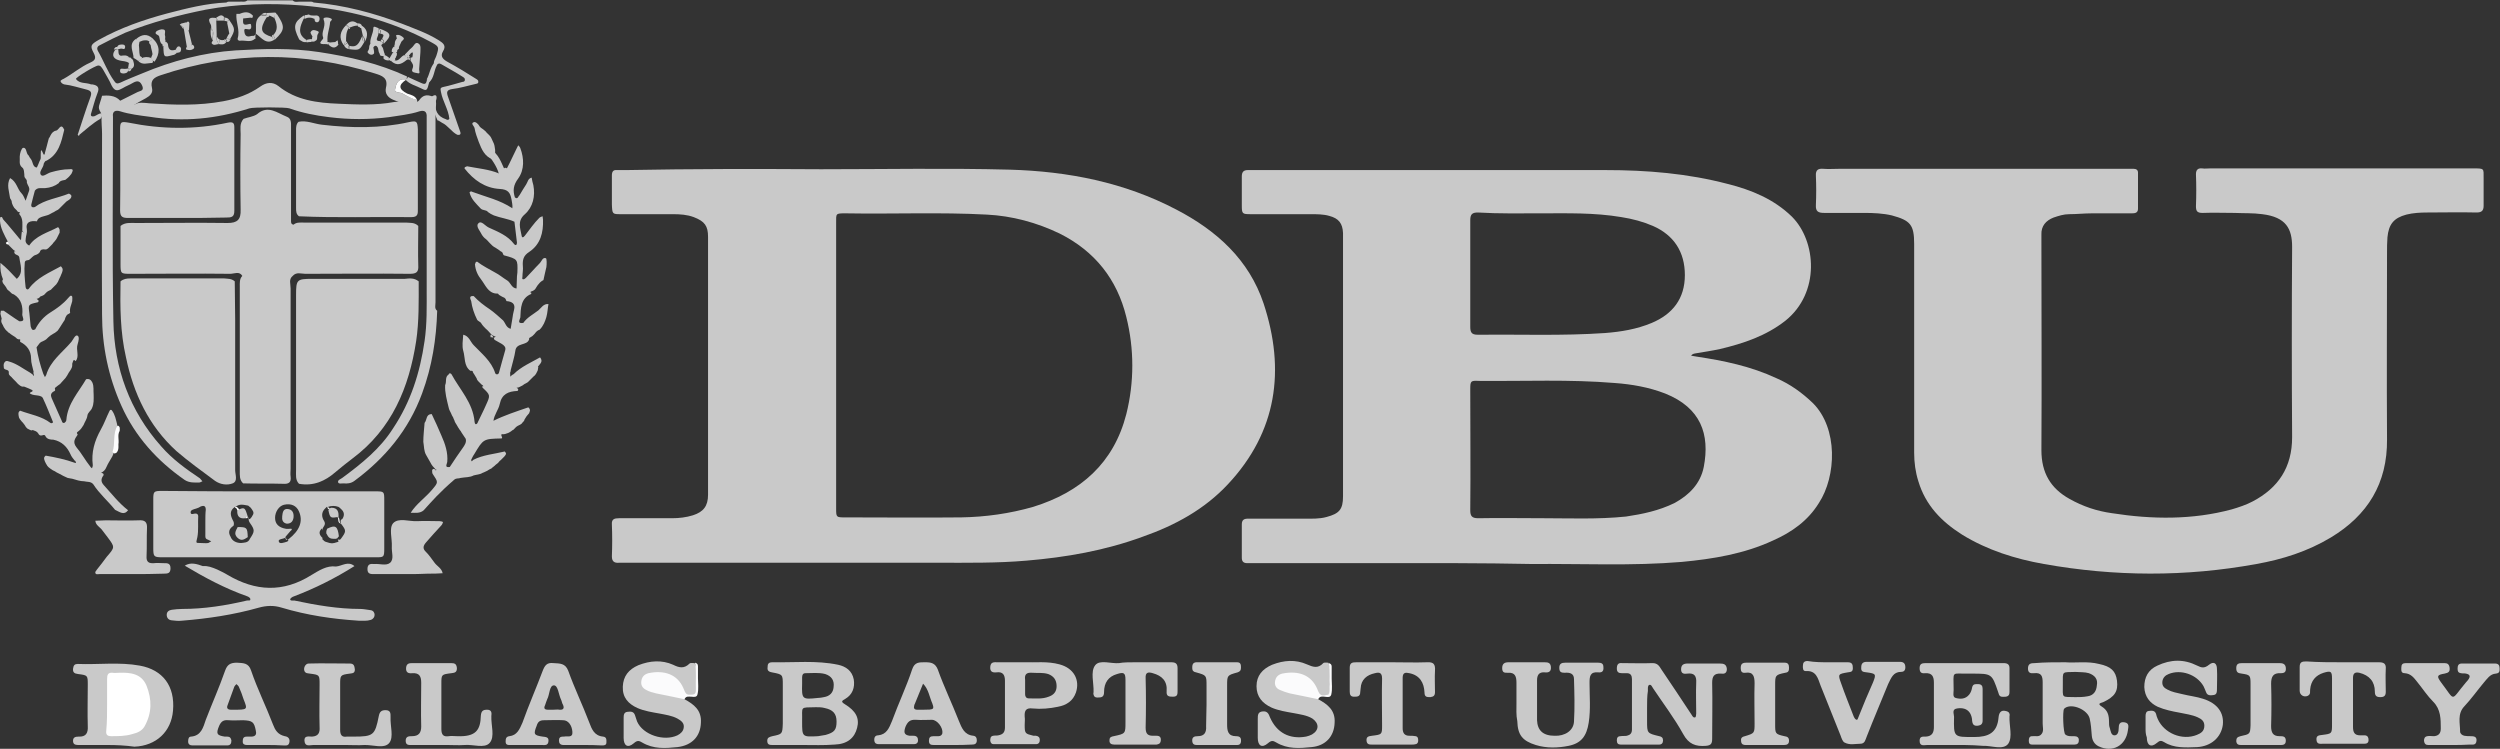 <?xml version="1.0" encoding="utf-8"?>
<!-- Generator: Adobe Illustrator 22.1.0, SVG Export Plug-In . SVG Version: 6.00 Build 0)  -->
<svg version="1.1" id="Layer_1" xmlns="http://www.w3.org/2000/svg" xmlns:xlink="http://www.w3.org/1999/xlink" x="0px" y="0px"
	 viewBox="0 0 595.3 178.3" style="enable-background:new 0 0 595.3 178.3;" xml:space="preserve">
<rect x="0" y="0" width="595.3" height="178.3" fill="#333333" stroke="none"/>
<style type="text/css">
	.st0{fill:#C9C9C9;}
	.st1{fill:#FBFBFC;}
	.st2{fill:#FCFCFD;}
	.st3{fill:#FEFEFE;}
	.st4{fill:none;}
	.st5{fill:#FDFDFD;}
	.st6{fill:#DFE2E9;}
	.st7{fill:#FFFFFF;}
	.st8{display:none;fill:#001131;}
</style>
<g id="logo">
	<g>
		<g>
			<path class="st0" d="M470.8,40.2c11.7,0,23.4,0,35.1,0c0.7,0,1.5,0,2.2,0c0.6,0,1,0.3,1,0.9c0,2.9,0,5.7,0,8.6
				c0,1-0.7,1.1-1.5,1.1c-3.2,0-6.3,0-9.5,0c-1.8,0-3.6,0.2-5.4,0.2c-1.3,0-2.5,0.4-3.7,0.8c-1.8,0.7-3,2-2.9,4.1c0,0.5,0,1,0,1.6
				c0,16.6,0.1,33.2,0,49.7c0,5.4,2.2,9.1,6.7,11.6c3.2,1.8,6.5,2.9,10.1,3.4c9.6,1.5,19.2,1.6,28.5-0.9c1.7-0.5,3.5-1.1,5-1.9
				c6.1-3.2,9.4-8.1,9.4-15.3c-0.1-15.1-0.1-30.3,0-45.3c0-4.3-1.4-7.1-7.1-7.8c-2.2-0.3-4.4-0.2-6.6-0.3c-2.5,0-5.1-0.1-7.6,0
				c-1.3,0-1.6-0.4-1.6-1.6c0.1-2.5,0.1-5.1,0-7.6c0-1.1,0.5-1.5,1.5-1.4c0.6,0.1,1.2,0,1.9,0c20.6,0,41.2,0,61.8,0
				c0.3,0,0.6,0,0.9,0c2.6,0,2.4,0,2.4,2.3c0,2.2,0,4.5,0,6.6c0,1.2-0.5,1.6-1.7,1.6c-3.9-0.1-7.8,0-11.7,0c-1.7,0-3.4,0.1-5,0.5
				c-3,0.8-4.2,2.3-4.5,5.4c-0.1,1.2-0.1,2.5-0.1,3.8c0,14.8-0.1,29.5,0,44.3c0.1,10.5-4.6,18.1-13.4,23.4
				c-5.5,3.3-11.5,5.2-17.7,6.3c-16.9,3.1-33.8,3-50.6,0c-6.8-1.2-13.5-3.3-19.5-7c-4.9-3.1-8.7-7-10.4-12.7c-0.7-2.2-1-4.5-1-6.8
				c0-16.6,0-33.2,0-49.7c0-4.6-0.9-5.6-5.3-6.8c-2.1-0.5-4.4-0.6-6.6-0.6c-3.2,0-6.3,0-9.5,0c-1.4,0-2.1-0.3-2-1.9
				c0.1-2.3,0.1-4.7,0-6.9c-0.1-1.5,0.6-1.8,1.8-1.7c1.2,0.1,2.5,0,3.8,0C449,40.2,459.9,40.2,470.8,40.2z"/>
			<path class="st0" d="M100.9,121.5c-0.9,0.8-2,0.6-3.1,0.6c1.3-2.1,3.5-3.6,5.1-5.5c1.5-1.8,1.5-1.7,0.1-3.8
				c-0.1-0.2-0.1-0.6-0.1-0.9l0.2-0.2c0.2-0.1,0.4,0,0.5,0.1l0.1,0.2l0.3-0.1l-0.3-0.1c-0.1-0.2-0.2-0.3-0.4-0.5
				c-0.4-0.4-0.7-0.9-1-1.5c-0.3-0.5-0.5-0.9-0.8-1.4c-0.6-1-0.5-2.1-0.7-3.2c0-1.5,0.2-3,0.3-4.5c0.6-0.7,0.3-2.1,1.7-2.1
				c0.8,1.7,1.6,3.4,2.3,5.1c0.9,2,1.6,4.1,1.4,6.3c-0.1,0.6-0.7,1.4,0.6,1.2c1-1.5,2.1-3.2,3.2-4.7c0.4-0.6,0.8-1.2,0.6-2
				c-0.1-0.2-0.3-0.4-0.4-0.6s-0.3-0.4-0.4-0.6c-0.1-0.1-0.1-0.2-0.2-0.3c-0.1-0.2-0.2-0.4-0.4-0.6c-0.3-0.4-0.5-0.8-0.8-1.3
				c-0.2-0.3-0.4-0.6-0.5-1c-0.1-0.2-0.2-0.4-0.3-0.7c-0.2-0.3-0.4-0.7-0.5-1c-0.3-0.5-0.5-1-0.6-1.5c-0.4-1.7-0.9-3.4-0.8-5.2
				c0.4-0.8-0.1-1.9,0.8-2.5c0.2-0.4,0.4-0.4,0.7-0.1c2,3.7,5.1,6.8,5.5,11.3c0,0.2,0.1,0.5,0.2,0.6c0.3,0.1,0.5-0.2,0.6-0.5
				c0.6-1.3,1.3-2.6,1.9-4c1.1-2.4,1.1-2.4-0.8-4.2l-0.1-0.3h0.3l-0.1-0.2c-0.2-0.1-0.3-0.2-0.4-0.3s-0.3-0.3-0.4-0.4l-0.2-0.2
				c-0.1-0.1-0.3-0.3-0.4-0.5l-0.1-0.3c-0.1-0.2-0.2-0.3-0.3-0.5s-0.2-0.3-0.3-0.5c-0.1-0.1-0.2-0.3-0.3-0.5c0-0.2-0.1-0.3-0.3-0.3
				H112c-1.6-1.2-1.2-3.2-1.7-4.8c-0.3-1.1-0.1-2.4,0-3.8c1.4,0.3,1.7,1.7,2.5,2.5c1.9,2,4.2,3.8,5.1,6.6c0.1,0.4,0.7,0.5,0.9,0
				c0.5-1.8,1-3.7,1.5-5.4c0.2-0.7-0.2-1.1-0.8-1.5c-0.5-0.3-1.1-0.6-1.6-0.9c-0.2-0.1-0.3-0.3-0.3-0.5c0.1-0.2,0.4-0.3,0.4-0.4
				c0-0.4,0.2,0-0.2,0c-0.2-0.1-0.4-0.2-0.6-0.3c-0.2-0.1-0.3-0.3-0.5-0.5c-0.3-0.3-0.6-0.7-1-1c-0.4-0.4-0.8-0.8-1.1-1.3
				c-0.2-0.4-0.8-0.5-1-0.9c-0.7-1.4-1.2-2.9-1.4-4.4c-0.3-0.7-0.5-1.3,0.6-1.2c1.1,1.2,2.4,2.2,3.9,3.2c1.1,0.8,2.1,1.7,3.1,2.6
				c0.6,0.7,0.7,1.7,1.8,2c0.1-0.8,0.3-1.6,0.4-2.4c0.1-0.7,0.2-1.4,0.4-2.1c0.4-1.5-0.5-2-1.8-2.1c-0.1-0.3-0.2-0.6-0.5-0.8
				c-0.3-0.1-0.6-0.3-0.8-0.4c-0.2-0.1-0.3-0.2-0.5-0.3c-0.1-0.2-0.2-0.3-0.4-0.3h-0.3c-1.9-0.2-2.5-2-3.5-3.3
				c-0.8-1-1.4-2.2-1.5-3.7c0.1-0.2,0.2-0.4,0.2-0.5l0.3-0.1c1.3,1,2.9,1.8,4.3,2.6c1,0.5,1.9,1.3,2.9,1.9c0.8,0.5,1,1.8,2.2,1.9
				c0-0.9,0.1-1.9,0.1-2.9c0-0.3,0.1-0.6,0.1-0.9c0.1-3.2,0.1-3.2-3.2-4.1c-0.3-0.2-0.2-0.6-0.5-0.8c-0.2-0.1-0.4-0.2-0.6-0.4
				c-0.3-0.2-0.6-0.4-0.9-0.6c-1.1-0.5-1.7-1.7-2.6-2.3c-0.2-0.2-0.4-0.4-0.6-0.7c-0.4-0.9-1.6-2.1-0.9-2.8c0.7-0.8,1.6,0.6,2.5,1
				c2.2,1,4.5,1.9,6,3.9c0.4,0.5,0.7,0.2,0.7-0.3c-0.2-1.6-0.4-3.4-0.6-5c-1.5-0.7-3.3-0.9-4.9-1.5c-0.5-0.2-1-0.5-1.4-0.8
				c-0.4-0.6-1.3-0.3-1.8-0.9c-1-1.1-2.2-2.1-2.6-3.8c0.2-0.2,0.4-0.3,0.7-0.1c3.2,1.2,6.5,1.9,9.5,3.9l0,0c0.1-0.7-0.1-1.4-0.2-2.1
				c-0.3-1.6-0.8-2.4-2.8-2.5c-3.5-0.2-6.2-2.1-8.4-4.9l0.1-0.3c0.2-0.1,0.4-0.1,0.5-0.2c2.5,0.5,5.2,0.7,7.6,1.7
				c1.1,0.5,0.8-0.5,1-0.9s0.5-0.6,0.9-0.3c0.8-1.5,1.5-3.1,2.3-4.7c0.1-0.3,0.3-0.5,0.4-0.8c0.2,0.2,0.4,0.4,0.5,0.7
				c0.9,2.4,1,5.1-0.5,7.2c-1.2,1.6-1.3,2.9-0.8,4.5c0.7,0.6,0.8-0.3,1.1-0.5c0.5-0.9,1.1-1.8,1.6-2.6c0.4-0.6,0.4-1.4,1.3-1.6
				c0.1,0.6,0.2,1.2,0.4,1.8c0.5,2.6-0.1,5.2-2,6.9c-1.9,1.6-1.1,3.4-0.8,5.1c0.1,0.6,0.4,0.5,0.8,0c1.1-1.4,2.1-2.9,3.4-4.2
				c0.2-0.2,0.5-0.3,0.8-0.4c0,0.3,0.1,0.6,0.1,0.8c0.1,3.1-0.6,5.9-3.3,7.7c-1.4,0.9-1.6,1.9-1.5,3.4c0.1,0.8-0.1,1.6-0.1,2.5
				c0,0.2-0.2,0.7,0.3,0.6c0.2,0,0.3-0.2,0.5-0.3c1.1-1.1,2.1-2.3,3.3-3.5c0.5-0.5,0.7-1.5,1.5-1.2c0.2,0.1,0.2,1.4,0.1,2.1
				c-0.2,1-0.5,2-0.7,3.1c-0.4,0.2-0.8,0.5-1.1,0.9c-0.4,0.4-0.6,0.9-0.9,1.3c-0.2,0.2-0.4,0.3-0.6,0.4s-0.5,0.1-0.5,0.3
				c-0.2,0.4-0.1-0.1,0.2,0.1c0,0.1,0,0.2,0,0.3c-2.5,1-2.5,3.4-2.6,5.6c-0.2,0.7-0.8,1.5,0.7,1.3c0.9-1.3,2.3-2,3.6-3
				c0.7-0.6,1.2-1.6,2.4-1.5c-0.2,1-0.2,2-0.5,3.1c-0.3,1-0.7,2.1-1.6,3c-0.6,0.2-0.9,0.6-1.2,1c-0.2,0.2-0.3,0.3-0.5,0.5
				c-0.1,0.1-0.2,0.1-0.3,0.2c-0.2,0.1-0.3,0.2-0.5,0.3v0.3c-0.5,1.6-3.1,0.7-3.3,2.8c-0.2,1.4-0.7,2.9-1,4.2
				c-0.1,0.2-0.1,0.4-0.1,0.6c-0.2,0.3-0.1,0.6-0.1,1v0.3l0.2-0.2c0.2-0.2,0.4-0.3,0.6-0.4c1.8-1.8,4.2-2.8,6.3-4
				c0.8,1,0,1.5-0.5,2.2c0.1,0.2,0.1,0.3,0,0.5c0,0.3-0.1,0.6-0.3,0.9c-0.1,0.2-0.2,0.4-0.3,0.5c-0.1,0.2-0.3,0.3-0.4,0.4l-0.2,0.2
				c-0.1,0.1-0.3,0.3-0.4,0.4l-0.2,0.2c-0.1,0.1-0.3,0.3-0.4,0.4l-0.2,0.2c-0.2,0.1-0.3,0.2-0.5,0.3c-0.3,0.1-0.5,0.3-0.8,0.5
				c-0.2,0.1-0.4,0.2-0.6,0.3c-0.2,0.1-0.4,0.2-0.5,0.2c-0.2,0-0.3,0-0.3,0c0.2,0.1,0.3,0.3,0.4,0.4c0,0.3-0.1,0.4-0.3,0.4
				c-2,0.1-3.6,0.7-4.1,3.1c-0.3,1.4-1.3,2.5-1.5,4l0,0c2.6-1.3,5.4-2.2,8.3-3.2c0.3,0.2,0.4,0.5,0.4,0.8c-0.1,0.2-0.1,0.4-0.2,0.6
				c-0.2,0.2-0.4,0.5-0.6,0.7c-0.2,0.3-0.3,0.5-0.5,0.8l-0.1,0.3c-0.1,0.1-0.1,0.2-0.2,0.2c-0.1,0.2-0.3,0.3-0.4,0.5
				c-0.1,0.1-0.2,0.1-0.3,0.2c-0.2,0.1-0.4,0.2-0.6,0.3c-0.4,0.2-0.7,0.6-1,0.9c-0.2,0.1-0.4,0.2-0.6,0.4c-0.3,0.2-0.6,0.4-1,0.5
				c-0.3,0.1-0.5,0.2-0.8,0.2c-1.2-0.2,0.1,0.9-0.5,1c-4.3,0.1-4.3,0.1-6.5,3.8c-0.3,0.4-0.5,0.9-0.7,1.3c0.1,0.7,0.3,0.1,0.5,0
				c2.3-1.2,5.1-1.4,7.5-2c0.2,0.2,0.3,0.4,0.3,0.6c-0.1,0.2-0.2,0.4-0.4,0.6c-0.1,0.1-0.2,0.2-0.2,0.2c-0.2,0.2-0.3,0.3-0.5,0.5
				c-0.1,0.1-0.2,0.2-0.2,0.2c-0.2,0.1-0.3,0.3-0.5,0.5c-0.1,0.1-0.1,0.2-0.2,0.2c-0.2,0.1-0.3,0.3-0.5,0.4
				c-0.1,0.1-0.1,0.1-0.2,0.2c-0.2,0.1-0.3,0.3-0.5,0.4c-0.1,0.1-0.2,0.1-0.2,0.2c-0.2,0.1-0.4,0.2-0.6,0.3
				c-0.3,0.2-0.6,0.4-0.9,0.5c-0.2,0.1-0.4,0.2-0.7,0.3c-0.6,0.4-1.4,0.4-2.1,0.6c-0.9,0.5-2,0.4-3.1,0.6c-0.5,0.2-1,0-1.5,0.4
				C104.6,117.3,102.8,119.4,100.9,121.5z"/>
			<path class="st0" d="M84.4,114.5c-0.8,0.6-1.7,0.7-2.6,0.6c-0.5,0-1.2,0.2-1.3-0.3c-0.1-0.5,0.6-0.7,1-1c4.6-3.4,9-6.9,12.1-11.8
				c4.2-6.3,6.4-13.2,7.5-20.8c0.6-4.1,0.5-8.1,0.5-12.2c0-13,0-26.2,0-39.2c0-0.6,0-1.2,0-1.9c0.1-1.4-0.6-1.7-1.7-1.4
				c-2.4,0.8-4.9,1-7.3,1.4c-4.7,0.6-9.4,0.6-14.2,0c-3.3-0.4-6.4-1-9.5-2.1c-0.7-0.3-8.7-0.3-9.5,0c-7.8,2.5-15.7,3.3-23.8,2
				c-2.3-0.3-4.8-0.6-7-1.3c-1-0.3-1.9-0.1-1.7,1.3c0,0.4,0,0.8,0,1.2c0,15.8-0.2,31.7,0.1,47.5c0.2,11.2,3.9,21.4,11.4,29.8
				c2.6,3,5.9,5.4,9.2,7.6c0.2,0.2,0.4,0.5,0.6,0.7c-0.3,0.1-0.5,0.3-0.8,0.3c-1.1,0-2.3,0.1-3.4-0.6c-6.5-4.5-11.8-10.3-15.1-17.7
				c-3.1-6.9-4.6-14.2-4.6-21.7c-0.1-14.4,0-28.6,0-43c0-1.4-0.2-2.9-0.1-4.4c-0.1-0.2-0.1-0.5-0.2-0.7c-0.9-1.4-0.3-1.6,0.3-4
				c1.1-0.1,3.2-0.2,4.3,1.2c1,0.5,2,1,3.3,1c1.1-0.8,2.4-0.5,3.7-0.4c5.9,0.4,11.7,0.6,17.6-0.5c3.2-0.6,6.1-1.6,8.8-3.5
				c1.4-1,2.9-1.2,4.3-0.1c4.2,3.4,9.3,4,14.3,4.2c4.4,0.2,8.9,0.4,13.2-0.4c1.1-0.2,2.3,0,3.5,0.2c0.9-0.1,1.8,0.2,2.5-0.6
				c0.8-1.2,1.8-1.5,3.2-0.9c1.3,0.9,0.7,2.3,0.7,3.5c0,12.2,0,24.4,0,36.6c0,3,0,5.9,0,8.9c0,0.7-0.3,1.5,0.4,2
				c-0.2,6.7-1.2,13.2-3.6,19.7C97.3,102.4,91.7,109.1,84.4,114.5z"/>
			<path class="st0" d="M30.5,121.5c-1,1.3-2,0.4-3.1-0.1c-1.7-2.1-3.8-3.9-5.2-6.1c-0.6-0.7-1.4-0.5-2.2-0.7
				c-0.9,0-1.8-0.3-2.8-0.6c-0.4-0.1-0.8-0.1-1.1-0.2c-0.7-0.3-1.3-0.6-2-1c-0.2-0.1-0.4-0.2-0.6-0.3c-0.3-0.2-0.6-0.4-0.9-0.5
				c-0.1-0.1-0.2-0.1-0.3-0.2s-0.2-0.1-0.3-0.2c-0.2-0.1-0.3-0.3-0.5-0.4c-0.1-0.1-0.1-0.2-0.2-0.2c-0.1-0.2-0.2-0.4-0.3-0.5
				c-0.1-0.2-0.2-0.4-0.3-0.6c0-0.1-0.1-0.2-0.1-0.3c-0.1-0.2-0.1-0.4-0.1-0.6c0.1-0.2,0.2-0.4,0.4-0.5c2.3,0.4,4.7,0.9,6.9,1.7
				c0.3,0.1,0.4,0,0.2-0.3c-0.1-0.2-0.1-0.2-0.2-0.2c-0.4-0.5-0.8-1-1-1.5c-0.8-1.8-2.1-3.1-4.1-3.5c-0.7,0-1.4-0.1-1.8-0.7
				c-0.1-0.3-0.3-0.5-0.6-0.4c-0.5,0.2-0.9,0.2-1.2-0.4c-0.3-0.5-0.8-0.6-1.3-0.8c-0.1,0-0.2,0.1-0.3,0.1c-0.1,0-0.2-0.1-0.3-0.1
				c-0.2-0.1-0.4-0.2-0.6-0.3c-0.1-0.1-0.2-0.1-0.2-0.2c-0.2-0.1-0.3-0.3-0.4-0.5c-0.1-0.1-0.1-0.2-0.2-0.3
				c-0.1-0.2-0.3-0.3-0.4-0.5c-0.1-0.1-0.1-0.1-0.2-0.2c-0.1-0.2-0.3-0.3-0.4-0.5s-0.3-0.4-0.3-0.6c-0.1-0.3-0.1-0.6-0.1-1
				c0.1-0.2,0.2-0.4,0.4-0.5c2.4,0.9,5.1,1.3,7.2,2.9c0.1,0.1,0.4,0.1,0.5,0c0.2-0.1,0.1-0.3,0-0.5c-0.7-1.7-1.4-3.5-2.2-5.2
				c-0.2-0.6-0.7-0.7-1.2-0.8c-0.6-0.1-1.3-0.1-1.8-0.4c-0.8-0.4,1.2-0.5,0.2-1c-0.4-0.2-0.9-0.4-1.4-0.6C5.7,92,5.6,92,5.5,92.1
				c-0.1,0-0.2-0.1-0.4-0.1c-0.2-0.1-0.4-0.2-0.6-0.4c-0.3-0.2-0.5-0.5-0.7-0.7s-0.5-0.5-0.7-0.7s-0.4-0.5-0.7-0.7
				c-0.1-0.2-0.3-0.3-0.3-0.5c0-0.1,0-0.2,0-0.3c0.1-0.9-1.3-0.4-1.2-1.3c-0.1-0.6,0-1.1,0.5-1.4c0.3-0.1,0.5,0,0.8,0.1
				c1.8,0.5,3.3,1.7,4.9,2.6c0.3,0.2,0.6,0.4,0.8,0.6v0.2l0.2-0.1C8,89,7.9,88.8,8,88.5c-0.2-1-0.6-2-0.6-3.1c0-1.9-1-3.2-2.6-4
				v-0.3v-0.3H4.4c-0.2-0.1-0.4-0.1-0.5-0.3c-0.2-0.2-0.5-0.4-0.7-0.5l-0.3-0.2c-0.1-0.1-0.2-0.1-0.3-0.2c-0.2-0.1-0.3-0.3-0.5-0.4
				c-0.1,0-0.1,0-0.2-0.1c-0.1-0.2-0.3-0.3-0.4-0.4c-0.1-0.1-0.1-0.2-0.2-0.2C1.1,78.2,1,78,0.9,77.9c-0.1-0.3-0.3-0.6-0.4-0.8
				c-0.1-0.2-0.2-0.4-0.2-0.6s0-0.4,0.1-0.6c-0.1-0.4-0.2-0.8-0.3-1.2c0-0.2,0.1-0.4,0.1-0.7c0.2,0,0.4,0,0.7,0
				c1.2,0.8,2.4,1.7,3.7,2.5c1.5,0.1,0.8-0.8,0.7-1.5c0.2-2-0.2-3.8-2-4.9L3,70c-0.2-0.1-0.3-0.2-0.5-0.4l-0.2-0.2
				C2.1,69.3,2,69.1,1.8,69l-0.2-0.3c-0.1-0.2-0.2-0.4-0.3-0.5c-0.2-0.3-0.4-0.5-0.6-0.8c0-0.1-0.1-0.2-0.1-0.3
				c-0.1-0.2,0-0.4,0.1-0.6C0.2,65.3,0,64,0.1,62.6C1.5,63.7,2.7,65,4,66.4c1.7-1.5,0.8-3.4,0.6-5.1c-0.1-0.7-1.1-0.5-1.2-1.2v-0.3
				l0.3,0.1l-0.2-0.2c-0.2-0.1-0.3-0.2-0.4-0.3C3,59.3,2.8,59.1,2.7,59l-0.2-0.2c-0.1-0.1-0.3-0.3-0.4-0.4l-0.2-0.2
				c-0.1-0.2-0.1-0.4,0-0.6c-0.9-1.7-1.8-3.3-1.9-5c0-0.3,0-0.8,0.1-0.9c0.5-0.2,0.5,0.4,0.7,0.6c1.2,1.3,2.2,2.6,3.4,4
				c0.2,0.3,0.5,0.6,0.8,0.9c0-0.4,0.1-0.8,0.1-1.2c0-0.3,0.1-0.6,0.1-0.9c1.9,0.7-0.1,2.9,1.2,3.8c0.1,0,0.2,0,0.2,0
				c0.1-0.1,0.1-0.2,0.2-0.2c1.6-2.6,4.6-3.3,7-4.6c0.2,0.1,0.3,0.3,0.4,0.6c0,0.2,0,0.5,0,0.7c-0.2,0.4-0.4,0.8-0.6,1.2
				c-0.1,0.2-0.2,0.4-0.3,0.5c-0.1,0.2-0.3,0.3-0.4,0.5l-0.2,0.2c-0.1,0.2-0.2,0.3-0.4,0.5l-0.2,0.2c-0.1,0.1-0.3,0.3-0.4,0.4
				l-0.2,0.2c-0.1,0.1-0.3,0.2-0.5,0.3h-0.3c-0.5-0.1-1.1,0-1.2,0.6c-0.2,0.3-0.6,0.6-1,0.7c-0.7,0.2-1,0.8-1.6,1.2
				c-0.4,0.1-0.9,0-1,0.6c-0.2,1.9,0,4,0.2,5.9c0.1,0.5,0.5,0.7,0.8,0.3c1.9-2.6,4.9-3.8,7.6-5.3c0.2,0.2,0.3,0.4,0.4,0.6
				c0.1,0.7-0.3,1.2-0.5,1.8c-0.2,0.4-0.4,0.8-0.6,1.3c-0.1,0.1-0.1,0.2-0.2,0.3c-0.1,0.1-0.1,0.2-0.2,0.3c-0.2,0.2-0.3,0.3-0.5,0.5
				c-0.1,0.1-0.2,0.2-0.2,0.2c-0.2,0.2-0.3,0.3-0.5,0.5c0.1,0,0,0-0.1,0.1c-0.2,0.1-0.4,0.2-0.6,0.3c-0.4,0.2-0.7,0.6-1,0.9
				c-0.3,0.2-0.6,0.3-0.9,0.4C9.4,70.9,9.2,71,9,71.1c-0.4,0.1-0.3-0.3-0.2,0.1c0,0.1,0.3,0.2,0.4,0.4c0,0.2-0.1,0.4-0.3,0.4
				c-2.2,0.5-2.2,0.5-1.9,2.6c0.1,1,0.2,2,0.3,3.1c0.2,0.5,0.3,1.2,1.1,0.7c0.8-1.6,2-3,3.6-4s3-2,4.2-3.4c0.3-0.3,0.6-0.8,0.9-0.5
				c0.2,0.1,0.1,0.8,0.1,1.2c-0.2,0.9-0.7,1.7-0.5,2.8c-0.3,0.3-0.7,0.3-0.9,0.7c-0.2,0.3-0.3,0.6-0.4,1c-0.1,0.1-0.1,0.2-0.2,0.3
				c-0.1,0.1-0.1,0.2-0.2,0.3c-0.2,0.4-0.5,0.7-0.7,1.1c-0.1,0.1-0.1,0.2-0.2,0.3c-0.1,0.1-0.1,0.2-0.2,0.3
				c-0.1,0.2-0.3,0.4-0.5,0.5c-0.2,0.2-0.4,0.3-0.6,0.4c-0.3,0.2-0.6,0.4-0.8,0.5c-0.4,0.3-0.7,0.6-1,0.9c-0.1,0.1-0.2,0.1-0.3,0.2
				c-0.2,0.1-0.4,0.2-0.6,0.3c-0.3,0.1-0.6,0.3-0.8,0.6c-0.2,0.3-0.4,0.5-0.6,0.8C9,84.8,9.6,87,10.3,89c0.1,0.3,0.3,0.5,0.4,0.8
				c0.1-0.2,0.2-0.3,0.3-0.5c1-3.4,3.9-5.4,6-7.9c0.4-0.5,0.9-1.7,1.4-1.5c0.6,0.2,0.3,1.4,0.1,2C18,83.4,19,84.8,18,86
				c-0.2-0.2-0.4-0.5-0.6,0c-0.1,0.2-0.1,0.4-0.2,0.6c0,0.1,0,0.3,0,0.4c0,0.4-0.2,0.8-0.4,1.1c-0.3,0.4-0.6,0.9-0.8,1.3
				c-0.1,0.2-0.3,0.4-0.4,0.6c-0.3,0.4-0.7,0.7-1,1.1c-0.2,0.3-0.5,0.5-0.8,0.7c-0.2,0.1-0.3,0.3-0.5,0.4s-0.3,0.3-0.2,0.5
				s0,0.4-0.3,0.5c-0.7,0.4-0.8,0.9-0.5,1.6c0.8,1.8,1.6,3.6,2.4,5.4c0.1,0.3,0.2,0.6,0.6,0.5c0.2-0.1,0.5-0.4,0.5-0.7
				c0.3-3.9,2.9-6.6,4.7-9.7c0.8-0.2,1.2,0.2,1.5,0.8c0.4,0.9,0.2,1.9,0.3,2.9c0,1.1,0.1,2.1-0.4,3.2c-0.3,0.7-1,1-1.1,1.8
				s-0.6,1.4-0.9,2.2c-0.1,0.1-0.1,0.2-0.2,0.3c-0.1,0.1-0.1,0.2-0.2,0.3c-0.1,0.2-0.3,0.4-0.4,0.5c-0.2,0.2-0.4,0.4-0.7,0.6
				l-0.1,0.2l0.1,0.2l0.1,0.2c-0.6,0.9-1.3,1.7-0.3,3c1.2,1.4,2.1,3.1,3.3,4.6c0.1,0.2,0.3,0.3,0.4,0.4c0.1-0.2,0.2-0.5,0.2-0.7
				c-0.4-3.1,0.4-5.8,1.9-8.5c0.8-1.4,1.4-3.1,2.1-4.5c0.2-0.3,0.4-0.3,0.6,0c0.7,1,0.9,2.1,1.2,3.3c-0.2,2,0.3,4.1-0.6,6
				c-0.2,0.7-0.4,1.4-0.8,2c-0.4,0.7-0.8,1.3-1.1,2c-0.1,0.2-0.2,0.4-0.3,0.6c-0.2,0.3-0.4,0.5-0.7,0.7c-0.2,0-0.3,0.1-0.3,0.1
				c0.2,0.1,0.3,0.2,0.5,0.3l0.1,0.3c-0.6,0.8-0.8,1.5,0,2.4C26.7,117.7,28.3,119.8,30.5,121.5z"/>
			<path class="st0" d="M392.2,168.5c0,1,0,2.1,0,3.2c0,2.9,0,2.9,2.9,3.6c0.6,0.1,0.9,0.4,0.9,1s-0.3,1-0.9,1c-3.1,0-6.1,0-9.2,0
				c-0.6,0-0.9-0.3-0.9-1c0-0.6,0.2-1,0.9-1c0.5-0.1,1,0,1.5-0.1c0.8-0.2,1.2-0.6,1.2-1.5c0-4,0-8,0-12c0-0.8-0.3-1.4-1.2-1.4
				c-0.4,0-0.8,0-1.2,0c-0.7,0-1.2-0.2-1.2-1.1c0-0.9,0.3-1.4,1.2-1.3c2.4,0,4.9,0.1,7.3,0c1.2,0,1.6,0.7,2.1,1.5
				c2.4,3.6,4.8,7.1,7.2,10.8c0.2,0.3,0.4,0.8,0.9,0.6c0.1,0,0.2-0.6,0.2-0.9c0-2.4-0.1-4.9,0-7.3c0.1-1.6-0.4-2.4-2.1-2.2
				c-0.7,0.1-1.5,0.1-1.5-1s0.6-1.4,1.6-1.4c2.5,0,5.1,0,7.6,0c1,0,1.6,0.2,1.7,1.3c0,1.1-0.7,1.2-1.4,1.1c-1.7-0.1-2.1,0.7-2.1,2.2
				c0.1,4.5,0,8.9,0,13.3c0,1.2-0.3,1.6-1.5,1.7c-2.4,0.2-4.1-0.4-5.4-2.8c-2.1-3.8-4.7-7.2-7.1-10.8c-0.3-0.4-0.5-1.1-1-0.9
				c-0.4,0.2-0.3,0.9-0.3,1.4C392.2,165.7,392.2,167.2,392.2,168.5z"/>
			<path class="st0" d="M467.8,177.4c-3,0-5.9,0-8.9,0c-0.7,0-1.8,0.4-1.8-1c0-1.1,0.7-1,1.5-1c1.5-0.1,1.9-1,1.9-2.3
				c0-3.5,0-6.9,0-10.5c0-1.5-0.4-2.4-2.1-2.3c-0.9,0.1-1.3-0.2-1.3-1.2s0.5-1.2,1.4-1.2c6.2,0,12.4,0,18.6,0c0.9,0,1.4,0.3,1.4,1.2
				c0,1.9,0,3.8,0,5.7c0,0.6-0.2,1-0.9,1.1c-0.6,0-1.3,0.2-1.6-0.5c-0.1-0.2-0.1-0.4-0.2-0.6c-1.5-4.4-1.5-4.4-6.3-4.4
				c-0.2,0-0.4,0-0.6,0c-4.4,0.1-3.7-0.9-3.7,3.9c0,0.7-0.3,1.7,0.5,1.9c1.1,0.3,2.3,0.3,3.2-0.8c0.4-0.5,0.6-1.1,0.7-1.7
				c0.2-0.9,0.8-0.8,1.4-0.8c0.8,0,1.1,0.4,1.1,1.1c0,2.5,0,5.1,0,7.6c0,0.8-0.4,1.1-1.1,1.2c-0.9,0.1-1.3-0.2-1.4-1.2
				c0-0.6-0.2-1.3-0.5-1.8c-0.7-1.1-1.9-1.3-3.1-1.1c-1.3,0.2-0.7,1.3-0.7,2c-0.1,4.9-0.1,4.8,4.8,4.8c3.4,0,5.5-1,5.8-4.7
				c0.1-1,0.5-1.8,1.7-1.5c0.4,0.1,0.8,0.2,0.9,0.7c0.1,0.2,0,0.4,0,0.6c-0.1,2.2,0.8,4.9-0.3,6.5c-1.2,1.6-4,0.4-6,0.5
				C470.8,177.5,469.3,177.4,467.8,177.4z"/>
			<path class="st0" d="M25.7,177.4c-2.3,0-4.6,0-6.9,0c-0.6,0-1.3,0-1.4-0.8c-0.1-1,0.5-1.2,1.3-1.2c1.8,0.1,2.3-0.9,2.2-2.5
				c-0.1-3.3,0-6.5,0-9.8c0-2.3,0-2.3-2.3-2.6c-0.9-0.1-1.3-0.4-1.2-1.3c0.1-0.8,0.4-1.1,1.1-1.1c4.9,0.2,9.9-0.5,14.8,0.4
				c5.5,1,8.4,4.9,7.9,10.7c-0.4,5-4,8.4-9.2,8.6C29.9,177.5,27.7,177.4,25.7,177.4z"/>
			<path class="st0" d="M510.9,173.4c0-0.9,0-1.9,0-2.9c0-0.5,0.1-1.1,0.7-1.2c0.7-0.1,1.5-0.2,1.8,0.7c0.1,0.4,0.2,0.8,0.4,1.2
				c1.5,3.4,5.8,5.2,9.3,3.8c1-0.4,1.8-0.9,1.8-2.2c0-1.1-0.7-1.6-1.6-2c-1.3-0.6-2.9-0.8-4.3-1.1c-1.7-0.3-3.6-0.7-5.2-1.4
				c-1.9-0.9-3.1-2.4-3.2-4.7c0-2.3,0.9-4.1,3.1-5.1c3.2-1.5,6.3-1.6,9.5,0c1,0.5,1.7,0.7,2.8-0.2s1.9-0.4,1.9,1
				c0.1,1.6,0,3.2,0,4.8c0,0.6,0,1.3-0.8,1.4c-0.7,0.1-1.5,0.2-1.8-0.7c-0.2-0.5-0.4-1-0.6-1.4c-1.6-2.8-5.4-4.1-8.3-2.9
				c-0.8,0.3-1.4,0.9-1.5,1.8c-0.1,1,0.4,1.5,1.2,1.9c1.1,0.6,2.3,0.8,3.6,1.1c1.6,0.4,3.4,0.6,4.9,1.1c3.5,1.1,5,3.4,4.7,6.2
				c-0.4,3-2.8,5.1-6.1,5.3c-2.8,0.1-5.5,0.3-7.9-1.2c-0.7-0.4-1-0.4-1.7,0.2c-1.4,1.2-2.4,0.6-2.4-1.3
				C510.9,174.8,510.9,174.1,510.9,173.4z"/>
			<path class="st0" d="M361.1,167.4c0-1.6,0-3.2,0-4.8c0-1.5-0.3-2.5-2-2.4c-0.7,0-1.4,0.1-1.4-1.1c0-1.1,0.6-1.4,1.5-1.4
				c2.9,0,5.7,0,8.6,0c0.8,0,1.4,0.1,1.5,1.1c0.1,1.2-0.6,1.4-1.5,1.3c-1.3-0.1-1.8,0.6-1.8,1.9c0,3.2,0,6.3,0,9.5
				c0.1,2.4,1.4,3.7,4.2,3.7c2.4,0.1,4.5-1.2,4.6-3.4c0.2-3.4,0.1-6.7,0-10.1c0-1.4-1.1-1.6-2.2-1.5c-0.9,0-1.3-0.2-1.3-1.2
				s0.6-1.2,1.4-1.2c2.6,0,5.3,0,7.9,0c0.7,0,1.2,0.2,1.2,1c0.1,0.9-0.2,1.4-1.2,1.3c-2-0.2-2.1,1-2.1,2.5c0,3.2,0.3,6.3-0.2,9.5
				s-1.8,4.9-4.8,5.5c-2.5,0.5-5.2,0.6-7.8-0.2c-3.2-1-4.3-2.4-4.4-5.7C361,170.3,361.1,168.8,361.1,167.4z"/>
			<path class="st0" d="M313.9,166.5c2.2,1.2,4.1,2.6,3.9,5.6c-0.1,3.2-2.1,5.5-5.5,5.8c-2.9,0.3-5.7,0.5-8.4-1.1
				c-0.7-0.4-1.1-0.6-2,0.2c-1.4,1.2-2.4,0.6-2.4-1.3c0-1.4,0-3,0-4.5c0-0.9,0-1.7,1.2-1.8c1.1-0.1,1.4,0.6,1.7,1.4
				c1.6,3.7,4.7,5.3,8.6,4.6c0.5-0.1,1-0.3,1.4-0.5c1.7-1,1.8-2.6,0.1-3.8c-1.3-0.8-3-1-4.5-1.3c-1.7-0.3-3.6-0.6-5.2-1.3
				c-2.2-1-3.6-2.6-3.6-5.1s1.4-4.1,3.7-5.1c2.8-1.1,5.6-1.3,8.3-0.1c1.4,0.6,2.6,1.1,3.9-0.3c0.2-0.2,0.8-0.1,1.2-0.1
				c1,1.8,0.2,3.9,0.4,5.8c0.1,0.7,0.3,1.6-0.6,1.9s-1.8,0.3-2.6-0.4c-0.5-0.5-0.9-1.1-1.3-1.7c-0.7-0.9-1.5-1.7-2.8-2
				c-1.6-0.4-3.9-1-4.4,0.9s1.8,1.7,3.2,2.1C310,164.9,312.4,164.7,313.9,166.5z"/>
			<path class="st0" d="M163,166.5c2.2,1.2,4.1,2.6,3.9,5.6c-0.1,3.2-2.1,5.4-5.6,5.8c-2.9,0.3-5.7,0.5-8.4-1.1
				c-0.7-0.4-1.1-0.6-2,0.2c-1.4,1.2-2.4,0.6-2.4-1.3c0-1.6,0-3.2,0-4.8c0-0.7,0.1-1.3,0.9-1.4c0.8-0.1,1.5-0.1,1.8,0.8
				c0.2,0.5,0.3,1,0.5,1.5c1.4,3.2,6.4,4.8,9.6,3.3c0.8-0.4,1.4-1,1.5-1.8c0.2-1.1-0.6-1.7-1.5-2.2c-1.3-0.7-2.8-0.9-4.3-1.2
				c-1.7-0.3-3.6-0.6-5.2-1.3c-2.2-1-3.6-2.5-3.5-5.1c0.1-2.5,1.4-4.1,3.7-5.1c2.8-1.1,5.6-1.3,8.3-0.1c1.4,0.7,2.6,1,3.9-0.3
				c0.2-0.2,0.8-0.1,1.2-0.1c1,1.8,0.2,3.9,0.4,5.8c0.1,0.7,0.3,1.6-0.6,1.9c-0.9,0.3-1.8,0.3-2.6-0.4c-0.5-0.5-0.9-1.1-1.3-1.7
				c-0.7-0.9-1.5-1.7-2.8-2c-1.6-0.4-3.9-1-4.4,0.9s1.8,1.7,3.2,2.1C159.2,164.9,161.5,164.7,163,166.5z"/>
			<path class="st0" d="M44,134.7c1.4-0.9,2.9-0.4,4.3,0.1c1.2-0.1,2.2,0.3,3.4,0.8c0.8,0.4,1.7,0.8,2.5,1.3c6.6,3.9,13.2,4.3,20,0
				c1.7-1,3.6-2.3,5.8-2c1.4-0.1,2.9-1.4,4.4-0.1c-4.6,2.9-9.4,5.3-14.4,7.2c-0.4,0.1-0.9,0.5-0.9,0.7c0,0.4,0.6,0.3,1,0.3
				c5.2,1.1,10.4,2,15.7,2c0.8,0,1.6,0.2,2.5,0.3c0.6,0.1,0.9,0.6,0.9,1.1s-0.3,1-0.9,1.2c-0.9,0.3-1.9,0.2-2.9,0.2
				c-6.2-0.4-12.3-1.3-18.3-3.1c-1.9-0.6-3.7-0.5-5.5,0c-6,1.7-12.1,2.6-18.3,3.1c-0.8,0.1-1.7,0-2.5-0.1c-0.7-0.1-1.1-0.6-1.1-1.3
				c0-0.8,0.6-1.1,1.2-1.2c0.8-0.1,1.6-0.2,2.5-0.2c5.2,0,10.3-0.8,15.4-2c0.3-0.1,0.9,0.2,0.8-0.4c0-0.2-0.4-0.5-0.7-0.6
				C53.5,140.1,48.7,137.5,44,134.7z"/>
			<path class="st0" d="M435.5,157.7c1.5,0,3,0,4.5,0c1,0,1.2,0.5,1.2,1.4s-0.5,0.9-1.2,1c-2.3,0.4-2.4,0.4-1.6,2.6
				c0.9,2.6,2,5.3,3,7.9c0.2,0.4,0.4,0.8,0.8,0.8c0.1,0,0.3-0.5,0.4-0.8c1.1-2.8,2.2-5.4,3.4-8.1c0.8-2,0.7-2.1-1.5-2.4
				c-0.8-0.1-1.4-0.1-1.3-1.2c0-0.9,0.4-1.3,1.3-1.3c2.6,0,5.3,0,7.9,0c0.9,0,1.3,0.4,1.3,1.3c0,0.8-0.4,1.1-1.1,1.1
				c-1.8,0-2.3,1.5-3,2.9c-1.7,4.2-3.5,8.4-5.1,12.5c-0.3,0.7-0.4,1.7-1.5,1.7c-1.2,0-2.5,0.4-3.8-0.3c-0.4-0.2-0.7-1-0.9-1.6
				c-1.6-4-3.2-8-4.8-12c-0.6-1.6-1-3.6-3.5-3.4c-0.7,0-0.7-0.6-0.7-1.2c0-0.8,0.3-1.2,1.1-1.2C432.2,157.7,433.8,157.7,435.5,157.7
				z"/>
			<path class="st0" d="M583.6,177.4c-1.8,0-3.6,0-5.4,0c-0.6,0-0.9-0.3-1-1c0-0.6,0.2-1,0.8-1.1c0.5-0.1,1,0,1.6,0
				c1.1-0.1,1.6-0.7,1.6-1.8c0-2.3,0-4.6-1.8-6.4c-1.4-1.4-2.5-3.1-3.8-4.7c-0.8-1-1.5-2-3-2.1c-0.9,0-0.8-0.7-0.8-1.3
				c0-0.8,0.3-1.1,1.1-1.1c3.1,0,6.1,0,9.2,0c0.7,0,1.1,0.3,1.2,1.1c0.1,0.9-0.2,1.2-1.2,1.4c-1.8,0.3-1.9,0.6-0.9,2
				c3.6,4.7,2.2,4.6,5.9,0.2c0.2-0.2,0.4-0.5,0.6-0.7c0.6-0.8,0.5-1.3-0.5-1.5c-0.4-0.1-0.8,0-1.2-0.1c-0.7-0.1-0.8-0.5-0.8-1.1
				c0-0.7,0.2-1.2,1-1.2c2.6,0,5.3,0,7.9,0c0.8,0,1.1,0.4,1.1,1.1c0,0.6,0.1,1.2-0.9,1.3c-1.4,0.1-2.1,1.3-2.9,2.2
				c-1.5,1.8-3,3.9-4.6,5.6c-1.7,1.8-1,4-1,6c0,0.5,0.5,0.9,1,1s1,0.1,1.5,0.1c0.8,0,1.5,0.1,1.4,1.1c-0.1,1.1-0.9,0.9-1.6,0.9
				C586.7,177.4,585.2,177.4,583.6,177.4L583.6,177.4z"/>
			<path class="st0" d="M270.3,157.7c2.9,0,5.7,0,8.6,0c1,0,1.5,0.3,1.5,1.4c0,1.8,0,3.6,0,5.4c0,0.8,0,1.4-1.1,1.4
				c-1,0-1.6-0.1-1.5-1.3c0.2-2.4-1.1-3.7-3.3-4.3c-1-0.3-1.8-0.3-1.7,1.2c0.1,3.9,0.1,7.8,0,11.7c0,1.3,0.3,2,1.7,2
				c0.3,0,0.6,0,0.9,0c0.8,0,1.1,0.4,1,1.2c-0.1,0.7-0.5,0.8-1,0.9c-1.1,0-2.3,0-3.5,0c-2.2,0-4.4,0-6.6,0c-0.7,0-1.2-0.3-1.1-1.1
				c0-0.7,0.5-0.8,1-0.9c2.8-0.6,2.8-0.6,2.8-3.3c0-3.4,0-6.7,0-10.1c0-1.7-0.4-1.9-2-1.4c-2.1,0.6-3.1,2.1-3.1,4.3
				c0,1.2-0.6,1.3-1.6,1.3c-0.5,0-0.8-0.2-0.9-0.7c-0.1-0.2,0-0.4,0-0.6c0.1-2.1-0.8-4.9,0.4-6.4c1.1-1.4,3.8-0.3,5.7-0.5
				C267.5,157.7,269,157.7,270.3,157.7z"/>
			<path class="st0" d="M557.9,157.7c2.9,0,5.7,0,8.6,0c1.2,0,1.7,0.4,1.6,1.6c-0.1,1.8,0,3.6,0,5.4c0,0.9-0.3,1.3-1.3,1.3
				c-0.9,0-1.3-0.3-1.3-1.3c0-2.4-1.3-3.9-3.7-4.5c-1-0.2-1.5,0.1-1.5,1.2c0,3.9,0,7.8,0,11.7c0,1.2,0.3,2,1.7,2c0.4,0,0.8,0,1.2,0
				c0.6,0.1,0.8,0.5,0.8,1.1c0,0.7-0.4,0.9-1,0.9c-0.2,0-0.4,0-0.6,0c-3.1,0-6.1,0-9.2,0c-0.7,0-1.5,0.2-1.6-0.9s0.6-1.1,1.4-1.2
				c2.3-0.3,2.3-0.3,2.3-2.6c0-3.6,0-7.1,0-10.8c0-1.8-0.3-1.9-2-1.4c-1.9,0.6-3,1.9-3.2,3.9c-0.1,0.6,0.2,1.2-0.6,1.6
				c-0.9,0.4-1.9-0.2-1.9-1.2c0-1.9,0-3.8,0-5.7c0-1.2,0.6-1.3,1.6-1.3C552.2,157.7,555,157.7,557.9,157.7z"/>
			<path class="st0" d="M331.5,157.7c2.8,0,5.5,0.1,8.3,0c1.6-0.1,2,0.5,1.9,2c-0.1,1.7,0,3.4,0,5.1c0,0.8-0.3,1.1-1.1,1.2
				c-0.8,0-1.4,0-1.4-1.1c-0.1-2.3-1.1-4.1-3.6-4.6c-0.9-0.2-1.6-0.2-1.6,1.1c0,4,0,8,0,12c0,1.1,0.4,1.8,1.6,1.8c0.5,0,1,0,1.5,0.1
				s0.6,0.5,0.6,1c0,0.4-0.1,0.8-0.6,0.9c-0.3,0.1-0.6,0.1-0.9,0.1c-3.2,0-6.3,0-9.5,0c-0.6,0-1.2,0-1.3-0.9c-0.1-1,0.5-1.1,1.3-1.2
				c2.4-0.3,2.4-0.3,2.4-2.5c0-3.7-0.1-7.4,0-11.1c0-1.4-0.6-1.6-1.7-1.3c-1.9,0.4-3.3,1.5-3.4,3.6c0,0.3-0.1,0.6-0.1,0.9
				c0,1.1-0.7,1.1-1.5,1.1s-1-0.5-1-1.2c0-1.9,0-3.8,0-5.7c0-1.2,0.6-1.3,1.6-1.3C325.8,157.7,328.7,157.7,331.5,157.7z"/>
			<path class="st0" d="M82.5,177.4c-2.6,0-5.3,0-7.9,0c-0.8,0-2,0.5-2.1-1c-0.1-1.3,1-1,1.8-1c1.5-0.1,1.9-0.9,1.8-2.3
				c-0.1-3.4,0-6.7,0-10.1c0-2.3,0-2.3-2.3-2.6c-0.5-0.1-1,0-1.3-0.6c-0.3-0.7,0.2-1.8,1-1.8c3.3-0.1,6.5,0,9.8,0
				c1,0,1.1,0.6,1.2,1.4c0,0.9-0.5,0.9-1.2,1c-2.3,0.3-2.3,0.4-2.3,2.6c0,3.6,0,7.1,0,10.8c0,1.2,0.4,1.8,1.6,1.6c0.5,0,1,0,1.6,0
				c4.7,0,5.1-0.3,6-4.9c0.2-1,0.6-1.4,1.6-1.4c1.3,0,1.2,0.9,1.2,1.7c-0.1,2.1,0.8,4.7-0.3,6.1c-1.2,1.5-4,0.4-6,0.5
				C85.3,177.5,83.9,177.4,82.5,177.4z"/>
			<path class="st0" d="M106.7,177.4c-2.9,0-5.7,0-8.6,0c-0.7,0-1.5,0.1-1.5-1s0.8-1.1,1.5-1.1c1.6,0,2.2-0.8,2.2-2.3
				c-0.1-3.5,0-6.9,0-10.4c0-1.5-0.4-2.4-2.1-2.3c-0.9,0.1-1.6-0.1-1.5-1.3c0.1-1,0.7-1.1,1.5-1.1c3.1,0,6.1,0,9.2,0
				c0.9,0,1.3,0.2,1.4,1.2c0,1-0.5,1.1-1.3,1.2c-2.4,0.3-2.4,0.3-2.4,2.5c0,3.6,0,7.1,0,10.8c0,1.4,0.5,1.9,1.8,1.7
				c0.6-0.1,1.2,0,1.9,0c4.6,0.2,5.6-1.5,5.7-4.9c0.1-1.1,0.5-1.4,1.5-1.4c1.1,0,1.1,0.8,1,1.5c-0.1,2.2,0.9,4.9-0.4,6.4
				c-1.2,1.4-4,0.3-6,0.5C109.1,177.5,107.9,177.4,106.7,177.4z"/>
			<path class="st0" d="M538.3,177.4c-1.5,0-3,0-4.5,0c-0.6,0-1.2,0-1.3-0.9c0-0.7,0.2-1,1-1.2c2.3-0.5,2.3-0.5,2.4-2.6
				c0-3.3,0-6.5,0-9.8c0-2.1-0.1-2.2-2.1-2.5c-0.9-0.1-1.3-0.3-1.3-1.3s0.5-1.2,1.4-1.2c3,0,5.9,0,8.9,0c0.8,0,1.4,0.2,1.5,1.1
				c0.1,1-0.3,1.3-1.2,1.3c-1.8-0.1-2.3,0.8-2.3,2.5c0.1,3.4,0.1,6.7,0,10.1c0,1.5,0.4,2.4,2,2.4c0.8,0,1.5,0,1.5,1.1s-0.9,1-1.6,1
				C541.3,177.4,539.8,177.4,538.3,177.4z"/>
			<path class="st0" d="M420.2,177.4c-1.5,0-3,0-4.5,0c-0.5,0-1-0.1-1.1-0.8s0-1.1,0.9-1.3c2.3-0.7,2.3-0.7,2.3-3.1
				c0-3.2-0.1-6.3,0-9.5c0-1.6-0.3-2.8-2.2-2.5c-0.8,0.1-1.1-0.3-1.1-1.1c0-0.9,0.3-1.3,1.3-1.3c3.1,0,6.1,0,9.2,0
				c0.8,0,1,0.5,1,1.2s-0.1,1.1-0.9,1.2c-2.4,0.5-2.4,0.6-2.4,3c0,3.1,0,6.1,0,9.2c0,2.3,0,2.4,2.2,2.9c0.7,0.1,1.1,0.3,1.1,1.1
				s-0.5,1-1.2,1C423.3,177.4,421.7,177.4,420.2,177.4z"/>
			<path class="st0" d="M287.3,167.8c0-1.5,0-3,0-4.5c0-2.5,0-2.5-2.5-3.2c-0.6-0.1-0.9-0.4-0.9-1s0-1.3,0.9-1.4c3.3,0,6.5,0,9.8,0
				c0.9,0,0.9,0.7,0.9,1.3s-0.2,0.9-0.8,1.1c-2.5,0.7-2.5,0.7-2.5,3.2c0,3.1,0,6.1,0,9.2c0,1.5,0.2,2.8,2.1,2.8
				c0.9,0,1.3,0.3,1.2,1.3c-0.1,0.9-0.8,0.8-1.4,0.8c-3,0-5.9,0-8.9,0c-0.6,0-1.2,0-1.3-0.9c-0.1-1,0.5-1.2,1.3-1.2
				c1.6,0,2.1-0.9,2-2.4C287.2,171.1,287.3,169.4,287.3,167.8z"/>
			<path class="st1" d="M163,166.5c-2.2-0.5-4.5-0.9-6.8-1.4c-0.8-0.2-1.6-0.4-2.3-0.8c-0.8-0.4-1.3-1-1.2-2s0.6-1.7,1.7-2
				c3.8-0.8,6.9,0.3,8.3,3.5c0.2,0.4,0.3,0.8,0.5,1.1c0.4,0.7,1,0.5,1.6,0.5c0.9,0,0.9-0.7,0.9-1.3c-0.1-2.1,0.2-4.2-0.2-6.3
				c0.4,0.1,0.7,0.3,0.7,0.8c0,0.9,0,1.8,0,2.9c0,1.2,0.2,2.5-0.1,3.8C165.8,166.8,163.6,165,163,166.5z"/>
			<path class="st1" d="M313.9,166.5c-2.2-0.5-4.5-0.9-6.8-1.4c-0.8-0.2-1.6-0.5-2.3-0.8c-0.8-0.3-1.3-1-1.2-1.9
				c0.1-1,0.6-1.7,1.7-2c4-0.8,6.9,0.4,8.3,3.5c0.2,0.4,0.3,0.8,0.5,1.1c0.4,0.7,1,0.6,1.6,0.5c0.9,0,0.9-0.7,0.9-1.3
				c-0.1-2.1,0.2-4.2-0.2-6.3c0.4,0.1,0.7,0.3,0.7,0.8c0,0.9,0,1.8,0,2.9c0,1.2,0.2,2.5-0.1,3.8C316.6,166.8,314.5,165,313.9,166.5z
				"/>
			<path class="st0" d="M117.2,37.9c-1.8-0.7-2.5-2.3-3.2-4.1c-0.4-1.1-0.8-2.1-1-3.3c-0.1-0.5-1-1.1-0.2-1.4c0.4-0.2,1.1,0.4,1.4,1
				c0.3,0.4,0.8,0.6,1.1,0.9c0.2,0.2,0.4,0.3,0.5,0.5c0.1,0.1,0.2,0.2,0.3,0.3c0.2,0.2,0.3,0.3,0.5,0.5s0.3,0.4,0.4,0.6
				c0.2,0.4,0.4,0.9,0.6,1.3c0.2,0.5,0.2,1,0.3,1.5c0,0.4,0,0.8,0,1.1C118.2,37.8,117.9,38.1,117.2,37.9z"/>
			<path class="st0" d="M116.4,37.1c0.6-0.1,0.8-0.5,1.1-1c1.4,0.9,2.3,3.6,3,5.1c-0.6,0.1-0.8,0.5-1,1.1c-0.2,0.1-0.5,0-0.6-0.2
				C118.8,40.4,117.3,38.2,116.4,37.1z"/>
			<path class="st0" d="M118,36"/>
			<path class="st0" d="M118.6,34.6"/>
			<path class="st0" d="M7,58.5c0,0.6-0.2,1.1-0.8,1.1c-0.7,0.1-0.3-0.5-0.4-0.9c-0.2-1.2,0.5-2.6-0.5-3.8c0-1.3,0.3-2.8-0.7-3.9
				v-0.3l0.2-0.2H4.4c-0.2-0.1-0.3-0.2-0.4-0.4c-0.1-0.1-0.3-0.3-0.4-0.4l-0.2-0.2c-0.1-0.2-0.2-0.3-0.3-0.5
				c-0.1-0.3-0.3-0.6-0.3-0.9c0-0.3-0.2-0.6-0.4-0.9c-0.2-1.6-0.9-3.2,0-4.8C4,43.3,4.1,45,5.1,46c0.5,0.5,0.7,1.2,1,1.8
				c0.3-0.8,0.5-1.5,0.8-2.3s-0.3-1.3-0.5-2v-0.2c0-0.2,0-0.3-0.1-0.5c-0.1-0.1-0.2-0.3-0.3-0.4c-0.1-0.1-0.2-0.3-0.2-0.5v-0.3
				c-0.1-0.6,0-1.3-0.5-1.7c-0.9-0.7-0.5-1.7-0.6-2.6c0-0.7,0.4-2,0.8-2.1c0.8-0.1,0.7,1,1.1,1.6c0.3,0.2,0.4,0.7,0.7,1
				c0.6,0.7,0.4,1.9,1.4,2.1c0.2,0,0.6-1.4,1-2.1c0.7-0.5,1.1-0.4,1.1,0.5c-0.1,0.3-0.4,0.5-0.4,0.8C10.3,40,9.1,41,9.8,41.7
				c0.5,0.5,1.5-0.5,2.4-0.7c1.4-0.4,2.9-0.7,4.3-0.7c1.3-0.2,0.7,0.6,0.5,1.1c-0.2,0.2-0.3,0.4-0.5,0.6c-0.1,0.1-0.2,0.2-0.3,0.3
				c-0.2,0.2-0.4,0.3-0.6,0.5c-0.1,0-0.2,0.1-0.4,0.1c-0.5,0.1-1,0.2-1.2,0.7c-0.9,0.7-2,1.1-3.3,1.2c-0.4,0-0.8,0-1.2,0
				c-0.5,0-0.9,0.2-1.2,0.6c-0.3,1-0.5,2-0.8,3.1c-0.2,0.7,0.1,1,0.8,0.8c2.4-1.8,5.4-2.1,8.1-3.2c0.3,0.1,0.5,0.3,0.6,0.5
				c0,0.2,0,0.3-0.1,0.5c-0.2,0.4-0.7,0.6-1.1,0.9c-0.2,0.2-0.3,0.3-0.5,0.5S15,48.8,14.8,49c-0.1,0.1-0.2,0.2-0.2,0.2
				c-0.2,0.2-0.3,0.3-0.5,0.5c-0.1,0.1-0.2,0.1-0.2,0.2c-0.2,0.1-0.4,0.2-0.6,0.3c-0.3,0.2-0.6,0.4-0.9,0.5
				c-0.4,0.2-0.8,0.5-1.3,0.6c-0.2,0.1-0.5,0.1-0.7,0.2c-0.7,0.2-1.4,0.4-1.6,1.2c-1.5-0.2-2.8,0.1-2.4,2C6.6,56.1,5.2,57.6,7,58.5z
				"/>
			<path class="st0" d="M10.8,38.4c-0.2-0.6-0.7-0.5-1.1-0.5c0-0.4,0-0.8,0-1.2c0-1.4,0.2-1,0.6-0.1c0.2,0.5,0.4,0.1,0.4-0.2
				c0.3-1,0.5-1.9,0.8-3c0-0.1,0.1-0.2,0.1-0.4c0.1-0.2,0.3-0.4,0.4-0.7c0.3-0.6,0.7-1.1,1.4-1.2c0.6-0.1,1.1-2,1.9-0.2
				C14.6,33.8,14,36.9,10.8,38.4z"/>
			<path class="st2" d="M26.8,107.6c0.7-2,0-4.4,1.2-6.3c0.7,0.3,0.5,0.8,0.5,1.3c-0.6,1-0.1,2.1-0.3,3.2c0,0.6,0.1,1.2-0.3,1.8l0,0
				c-0.1,0.2-0.3,0.3-0.6,0.4C27.1,107.9,26.9,107.8,26.8,107.6z"/>
			<path class="st3" d="M1.8,57.5c0.1,0.2,0.2,0.4,0.3,0.6c-0.4,0.2-0.6,0.1-0.7-0.3C1.5,57.7,1.7,57.6,1.8,57.5z"/>
			<g>
				<path class="st4" d="M103.5,16c0,0-0.1,0-0.1,0c-0.1,0-0.1-0.1-0.2-0.2c0,0.3-0.1,0.5-0.1,0.8C103.2,16.4,103.4,16.2,103.5,16z"
					/>
				<path class="st4" d="M97,18.2c0,0-0.1,0-0.1,0c0.1,0.3,0,0.6-0.2,0.8c0.5,0.2,1.1,0.3,1.6,0.6C97.9,19.1,97.4,18.7,97,18.2z"/>
				<path class="st4" d="M100.2,20.5c0.8,0.4,1.4,0.1,1.7-0.8C101.3,20.2,100.7,20.4,100.2,20.5z"/>
				<path class="st0" d="M104.2,28.7c0.2-0.1,0.6,0.3,1,0.5c1.5,0.7,2.3,2.2,3.7,2.9c0.6,0.1,0.9-0.1,0.7-0.7
					c-1-2.8-1.9-5.5-2.9-8.3c-0.4-1.1-0.4-1.7,1-1.9c1.8-0.2,3.7-0.8,5.5-1.2c0.4-0.1,0.7-0.1,0.7-0.5c0-0.4-0.2-0.5-0.5-0.7
					c-2.2-1.4-4.5-2.8-6.7-4c-1.1-0.6-2-1.3-1.2-2.6s0.1-1.9-1-2.6c-2.9-1.8-5.9-2.8-8.9-4c-6.6-2.5-13.7-4.4-20.9-5
					c-0.4-0.3-0.9-0.2-1.3-0.2c-0.5,0-1.1,0-1.7,0c-0.7-0.1-1.4,0.3-2-0.3c-3.6,0-7.2,0-10.8,0c-0.6,0.5-1.3,0.2-2,0.3
					c-0.5,0-1.1,0-1.7,0c-0.5,0-0.9-0.1-1.3,0.2C49.1,0.8,44.4,2,39.8,3.2c-5.6,1.5-11.1,3.4-16.3,6.3c-1.9,1.1-2.1,1.4-1.2,3.1
					c0.7,1.3,0.3,1.8-0.8,2.3c-2.3,1-4.2,2.7-6.4,3.9c-0.3,0.1-0.7,0.4-0.7,0.5c0.1,0.4,0.5,0.7,0.9,0.8c1.8,0.2,3.5,0.8,5.2,1.2
					c1.3,0.3,1.4,0.8,1,1.9c-1.1,3-2,5.9-3,8.9c0.2,0.3,0.4,0.3,0.4,0c1.6-1.3,3.2-2.8,5-3.8c0.4-0.4,0.5-0.8,0.3-1.2
					c0,0-0.1-0.1-0.1-0.1c-0.6,0-1.1,0.5-1.7,0.7c-0.6,0.1-0.9-0.1-0.7-0.7c0.5-1.6,0.9-3.3,1.5-4.8c0.6-1.4,0-1.9-1.2-2.1
					c-0.1,0-0.2,0-0.3,0c-1.2-0.5-2.8-0.1-3.6-1.3c-0.2-0.3,4.6-3.2,5.3-3.2c0.6,0,0.8,0.5,1.1,0.9c0.7,1.3,1.5,2.5,2.1,3.9
					c0.8,1.5,1.5,1.2,2.6,0.6c0.8-0.5,1.7-0.8,2.5-1.3c1.1-0.6,1.7-0.4,2.2,0.8c0.4,1.1-0.4,1.1-1.1,1.4c-1.4,0.7-2.8,1.4-4.2,2.1
					c-0.1,0-0.2,0-0.2-0.1c0,0.1,0,0.1-0.1,0.2c0.9,1.2,2,1.5,3.4,1.1c1-0.8,2-1.2,3-1.8c0.9-0.5,1.8-1.2,1.5-2.4
					c-0.5-2,0.6-2.6,2.1-3.1c17-5.7,34-5.7,51-0.4c1.6,0.5,3.2,1,2.6,3.4c-0.3,1.4,0.5,2.3,1.6,2.8c1.2,0.5,2.2,0.9,3.3,1.3
					c1,0.2,1.9,0.3,2.6-0.6c0-0.2-0.1-0.4-0.1-0.6c-1.2-0.3-2.3-0.9-3.4-1.5c-0.6-0.4-2.1-0.1-1.8-1.1c0.2-1.1,0.6-2.5,2.3-2.3
					c0.1,0,0.2,0.1,0.3,0.1c0.2-0.3,0.2-0.6,0.2-0.8c-6.7-3.1-13.7-4.7-20.9-5.8c-6.6-1-13.2-0.8-19.9-0.4
					c-7.6,0.5-15.2,2.5-22.3,5.5c-1.7,0.7-3.5,1.4-5.2,2.2c-0.7,0.3-1,0.2-1.4-0.4c-1.6-2.2-2.5-4.8-3.9-7.2
					c-0.4-0.8,0.1-1.2,0.6-1.4c1.9-1,3.9-2,5.9-2.9C36.1,5.3,42.5,3.6,49,2.3c7.6-1.4,15.3-1.6,22.9-1c10.6,0.9,21,3.5,30.5,8.6
					c2.2,1.2,2.2,1.2,1.5,3.4c-0.2,0.6-0.6,1.1-0.6,1.7c0,0.3,0,0.6-0.1,0.8c0.1,0.1,0.1,0.1,0.2,0.2c0,0,0.1,0,0.1,0
					c0.1-0.1,0.2-0.2,0.4-0.3c0.3-0.6,0.7-0.7,1.2-0.4c1.7,1,3.4,1.9,5.1,3c0.3,0.2,0.5,0.3,0.5,0.7c0,0.4-0.3,0.5-0.6,0.5
					c-1.5,0.4-3,0.9-4.5,1.2c-0.9,0.2-0.7,0.5-0.6,1.2c0.4,2.2,1.8,4.2,2,6.4c-0.2,0.3-0.5,0.3-0.8,0.1c-2.1-0.7-2.8-2.2-2.4-4.4
					c0.3-0.8,0.3-1.9-1-1c-0.1,0-0.2,0.1-0.3,0.1c-0.2,0.3-0.2,0.7-0.2,1.1"/>
				<path class="st5" d="M97,22.3c-2.2-1.1-2.1-2.1-0.3-3.3c0,0,0,0,0,0c-0.1,0-0.2-0.1-0.3-0.1c-1.7-0.2-2.1,1.2-2.3,2.3
					c-0.3,1,1.2,0.7,1.8,1.1c1.1,0.6,2.2,1.3,3.4,1.5C98.9,22.8,97.9,22.6,97,22.3z"/>
				<path class="st5" d="M98.3,19.6c0.6,0.5,1.2,0.9,1.9,0.9c-0.1,0-0.2-0.1-0.3-0.2C99.4,20,98.8,19.8,98.3,19.6z"/>
				<path class="st5" d="M101.9,19.6c0.1-0.1,0.2-0.1,0.2-0.2c0.4-0.8,0.8-1.8,1-2.7c-0.5,0.9-0.7,2-1.2,2.8
					C101.9,19.5,101.9,19.6,101.9,19.6z"/>
			</g>
			<path class="st0" d="M102.2,19.6c-0.5,2-0.6,2.1-1.8,1.5c-1.3-0.7-2.9-1-3.9-2.2c0.3-0.1,0.6-0.2,0.6-0.6c1.1,0.5,2.1,1,3.3,1.5
				c1.1,0.5,1.1-0.2,1.3-0.9C102.1,18.7,102.5,18.8,102.2,19.6z"/>
			<path class="st0" d="M102.2,19.6c-0.1-0.3-0.2-0.6-0.6-0.7c0.7-1.2,0.8-2.8,1.8-3.9c0.1,0.3,0.2,0.6,0.6,0.6
				C103.3,16.9,103.4,18.5,102.2,19.6z"/>
			<g>
				<path class="st4" d="M396.5,93.7c-3.9-1.5-7.9-2.2-12-2.5c-10.8-0.9-21.5-0.4-32.3-0.5c-2-0.1-2.1,0-2.1,2
					c0,9.5,0.1,19.2,0,28.8c0,1.4,0.4,1.9,1.9,1.9c5-0.1,10,0,15.5,0c6.1,0,12.9,0.3,19.7-0.4c4-0.6,7.8-1.4,11.5-3.2
					c3.5-1.9,6.2-4.6,7-8.6C407.2,103.4,405,97.1,396.5,93.7z"/>
				<path class="st0" d="M431.7,96c-2.6-2.5-5.4-4.5-8.6-5.9c-6.2-2.9-12.6-4.2-19.2-5.2c-0.4-0.1-0.8-0.1-1.2-0.2
					c0.3-0.5,0.8-0.5,1.3-0.6c1.8-0.3,3.8-0.6,5.6-1c5.5-1.3,10.9-3.1,15.5-6.7c8.4-6.7,7.4-19,1.6-24.8c-4.3-4.2-9.7-6.4-15.3-7.8
					c-9.5-2.5-19.2-3.3-29.1-3.3c-27.8,0-55.5,0-83.3,0c-0.7,0-1.3,0-1.9,0c-1,0-1.4,0.5-1.4,1.5c0,2.2,0,4.6,0,6.9
					c0,2,0.1,2.1,2.1,2.1c4.8,0,9.5,0,14.3,0c1.4,0,3,0,4.4,0.4c2.3,0.6,3.2,1.8,3.3,4.1c0,0.8,0,1.7,0,2.5c0,18.1,0,36.4,0,54.5
					c0,1.9,0,3.8,0,5.7c0,3.1-0.9,4.1-3.9,4.9c-1.8,0.5-3.6,0.4-5.4,0.4c-4.4,0-8.8,0-13.3,0c-1,0-1.5,0.3-1.5,1.4
					c0,2.6,0,5.3,0,7.9c0,0.8,0.3,1.3,1.3,1.3c0.7,0,1.5,0,2.2,0c16,0,31.9,0,47.9,0c5.9,0,11.9,0.1,17.6,0.2
					c12-0.1,23.9,0.5,35.8-0.5c7.4-0.7,14.8-1.9,21.7-5.1c4.5-2,8.3-4.7,10.9-8.9C437.3,113.4,437.7,102,431.7,96z M350.1,52.4
					c0-1.4,0.5-1.8,1.8-1.8c5,0.3,10,0.2,14.9,0.2c6.4,0,12.8-0.2,19.3,0.9c2.6,0.4,5.2,1.1,7.5,2.1c5,2.2,7.6,6.2,7.6,11.7
					c0,5.6-2.9,9.3-7.9,11.4c-3.6,1.5-7.3,2.1-11.1,2.4c-10.1,0.7-20.3,0.3-30.4,0.4c-1.4,0-1.7-0.6-1.7-1.9
					C350.1,69.3,350.1,60.9,350.1,52.4z M405.7,111.2c-0.8,4-3.5,6.7-7,8.6c-3.7,1.8-7.5,2.6-11.5,3.2c-6.8,0.7-13.6,0.4-19.7,0.4
					c-5.5,0-10.5-0.1-15.5,0c-1.5,0-1.9-0.5-1.9-1.9c0.1-9.6,0-19.3,0-28.8c0-2,0.1-2.1,2.1-2c10.8,0.1,21.5-0.4,32.3,0.5
					c4.1,0.3,8.1,1,12,2.5C405,97.1,407.2,103.4,405.7,111.2z"/>
			</g>
			<g>
				<path class="st0" d="M300.9,72.3c-3.5-10.5-11.2-17.4-20.8-22.4c-12.4-6.5-25.8-9.1-39.6-9.5c-15-0.4-30-0.1-45-0.1
					c-15.4-0.1-30.8-0.1-46.4,0.2c-0.7,0-1.5,0-2.2,0c-0.9-0.1-1.2,0.4-1.2,1.3c0,2.2,0,4.6,0,6.9c0.1,2.3,0.1,2.3,2.2,2.3
					c4,0,8.2,0,12.3,0c1.7,0,3.4,0.1,5,0.7c2.6,1,3.4,2.1,3.4,4.7c0,20.4,0,40.9,0,61.4c0,2.7-1.1,4.1-3.6,4.9
					c-1.6,0.5-3.3,0.7-5,0.7c-4.1,0-8.4,0-12.6,0c-1.1,0-1.8,0.2-1.7,1.5c0.1,2.5,0.1,5.1,0,7.6c0,1.2,0.6,1.6,1.7,1.5
					c0.7,0,1.5,0,2.2,0c24.7,0,49.2,0,73.9,0c6.9,0,14,0.1,20.9-0.5c9.5-0.8,18.7-2.4,27.7-5.7c7.7-2.7,14.7-6.5,20.3-12.5
					C304.1,102.8,306.1,88.1,300.9,72.3z M268.2,98.6c-3,11.7-10.9,18.6-22.2,22.1c-5.6,1.6-11.3,2.4-17.1,2.5
					c-9.3,0.1-18.4,0-27.6,0c-2.2,0-2.2,0-2.2-2.2c0-11.4,0-22.8,0-34.2c0-11.2,0-22.4,0-33.6c0-2.4-0.2-2.4,2.3-2.4
					c11.2,0.2,22.4-0.3,33.6,0.3c6,0.3,11.9,1.9,17.3,4.5c8.4,4.2,13.7,10.9,15.9,19.9C270.1,83.1,270.1,91,268.2,98.6z"/>
			</g>
			<path class="st0" d="M99.6,53.8c0,3.2-0.1,6.3,0,9.5c0.1,1.5-0.5,1.9-2,1.9c-8.3-0.1-16.6,0-24.9,0c-1,0-2.1-0.5-3,0.5l0,0
				c-1,0.8-0.5,1.9-0.5,3c0,14.3,0,28.6,0,42.9c0,0.6-0.1,1.2,0,1.9c0.2,1.4-0.5,1.8-1.8,1.7c-3.2-0.1-6.3,0-9.5-0.1
				c-0.9-0.8-0.8-1.9-0.8-3c0-14.6,0-29.2,0-43.8c0-0.9-0.1-1.9,0.6-2.6c-0.7-1.2-1.9-0.5-2.9-0.5c-7.8-0.1-15.8,0-23.6,0
				c-2.5,0-2.5,0-2.5-2.5c0-3,0-5.9,0-8.9c1.1-0.9,2.4-0.7,3.7-0.7c7.2,0,14.6-0.1,21.8,0c2.3,0,3.2-0.8,3.1-3.2c-0.1-6-0.1-12,0-18
				c0-1.2-0.3-2.5,0.7-3.6c1.1-0.4,2.3-0.5,3.2-1.1c2.6-2.3,4.8-0.3,7.1,0.6c1.1,0.4,1,1.5,1,2.4c0,5.9,0,11.8,0,17.7
				c0,1.4,0,3,0,4.4c0,0.5-0.1,1.1,0.6,1.2c0.7-0.6,1.5-0.5,2.4-0.5c8.1,0,16.2,0,24.3,0C97.6,53.1,98.7,52.9,99.6,53.8z"/>
			<path class="st0" d="M99.7,67c0,4.7,0.1,9.5-0.6,14.2c-1.7,11.1-5.8,21-15.2,28c-1.3,1-2.6,2-4,3.2c-2.5,2.2-5.3,3.4-8.7,2.8
				c-0.9-0.9-0.7-2.1-0.7-3.3c0-13.9,0-27.8,0-41.7c0-3.6,0.2-3.8,3.8-3.8c7.3,0,14.8,0,22.1,0C97.4,66.3,98.6,66.1,99.7,67z"/>
			<path class="st0" d="M55.9,67c0,3.1,0.1,6.1,0.1,9.2c0,11.9,0,23.8,0,35.8c0,1,0.7,2.6-0.6,3.1s-2.9,0.3-4.2-0.6
				c-3.1-2.3-6.3-4.6-9.2-7.1c-6.6-6-10.2-13.7-12-22.3C28.6,79,28.6,73,28.7,67c0.7-0.6,1.5-0.7,2.3-0.7c7.4,0,15,0,22.4,0
				C54.3,66.4,55.1,66.3,55.9,67z"/>
			<path class="st0" d="M71.1,29c1.9-0.4,3.7,0.5,5.6,0.7c6.9,0.8,13.8,0.9,20.6-0.6c1.9-0.4,2.1-0.3,2.2,1.7c0,6.3,0,12.6,0,18.9
				c0,1.1,0.1,2-1.5,2c-9-0.1-17.9,0.2-26.8-0.2c-0.7-0.5-0.7-1.2-0.7-2c0-6.2,0-12.4,0-18.6C70.5,30.4,70.5,29.5,71.1,29z"/>
			<path class="st0" d="M42.3,51.9c-3.9,0-7.8,0-11.7,0c-1.4,0-2-0.2-2-1.8c0.1-6.4,0-12.8,0-19.3c0-1.8,0.2-1.9,2-1.6
				c7.9,1.6,15.8,1.7,23.7,0c1.1-0.2,1.5,0,1.5,1.1c0,6.6,0,13.2,0,19.9c0,1.5-0.7,1.6-1.9,1.6C50.1,51.9,46.3,51.9,42.3,51.9z"/>
			<path class="st0" d="M31.2,136.7c-2.5,0-5.1,0-7.5,0c-0.4,0-0.9,0.2-1-0.3c-0.1-0.2,0.2-0.5,0.4-0.8c0.8-1,1.5-1.9,2.3-3
				c2-2.3,2-2.3,0.2-4.7c-0.4-0.6-0.9-1.1-1.3-1.7c-0.5-0.7-1.5-1.1-1.6-2.2c0.8,0,1.6-0.1,2.5-0.1c2.6,0,5.3,0.1,7.8,0
				c1.4-0.1,2.1,0.3,2,1.9c-0.1,2.2,0,4.4-0.1,6.6c-0.1,1.4,0.5,1.8,1.8,1.7c0.7-0.1,1.4,0,2.2,0s1.7-0.1,1.7,1.2
				c0,1.2-0.6,1.3-1.6,1.3C36.5,136.7,33.8,136.7,31.2,136.7z"/>
			<path class="st0" d="M96.7,136.7c-2.6,0-5.3,0-7.9,0c-0.9,0-1.3-0.3-1.3-1.2c0-1,0.5-1.3,1.4-1.2c0.1,0,0.2,0,0.3,0
				c1.2-0.1,2.8,0.5,3.7-0.3c1-0.9,0.3-2.5,0.4-3.9c0.1-1.8-0.7-4.3,0.3-5.5c1.3-1.4,3.8-0.4,5.7-0.5c1.8-0.1,3.6,0,5.4,0
				c0.3,0,0.6,0.1,0.8,0.2c-0.1,0.3-0.2,0.6-0.4,0.8c-1.2,1.3-2.4,2.6-3.6,4c-0.7,0.8-1,1.5,0,2.4c0.7,0.7,1.3,1.6,1.9,2.4
				c0.6,0.9,1.8,1.4,2,2.6c-1.1,0.1-2.3,0.1-3.5,0.1C100.3,136.7,98.5,136.7,96.7,136.7L96.7,136.7z"/>
			<path class="st0" d="M119.9,90.5c0,0.4,0.1,0.8-0.3,1c0,0-0.2-0.1-0.2-0.2C119.2,90.8,119.5,90.6,119.9,90.5L119.9,90.5z"/>
			<path class="st0" d="M116.8,80.3c0-0.2,0-0.4,0-0.6c0.4,0.1,0.6,0.3,0.7,0.7C117.2,80.3,117,80.3,116.8,80.3z"/>
			<path class="st6" d="M7.2,101.9c-0.2,0-0.4,0-0.7,0"/>
			<g>
				<path class="st0" d="M505.9,172c-1.2-0.2-1.4,0.5-1.4,1.5c0,0.7-0.2,1.6-1,1.6s-0.9-1-1.1-1.7c-0.2-0.5-0.2-1-0.2-1.5
					c0-1.6-0.3-2.8-1.8-3.7c-1.1-0.7-0.1-0.8,0.4-1c2.8-1.3,3.6-2.6,3.3-5.1c-0.3-2.3-1.4-3.4-4.3-4c-2.7-0.7-5.6-0.2-8-0.4
					c-2.7,0-4.8,0-7.3,0.2c-0.9,0-1.6,0.1-1.6,1.3c0,1,0.6,1.2,1.4,1.1c1.8-0.2,2.1,0.7,2.1,2.2c0,3.3,0,6.5,0,9.8
					c0,0.8,0.3,1.7-0.2,2.4c-0.6,0.9-1.5,0.5-2.3,0.6c-0.6,0-0.8,0.4-0.8,1c0,0.6,0.1,1,0.8,1c3.4,0,6.7,0,10.1,0c0.6,0,1-0.3,1-0.9
					c0.1-0.8-0.4-1.1-1.1-1.1s-1.5,0.1-2.1-0.4c-0.5-0.3-0.7-5.6-0.3-6.1c0.1-0.1,0.1-0.1,0.2-0.2c1.7-1.2,5.4,0.4,5.9,2.5
					c0.3,1.3,0.4,2.8,0.5,4.1c0.1,1.1,0.6,2,1.6,2.5c3.3,1.6,6.5-0.1,7-3.8C506.8,173.1,507.1,172.2,505.9,172z M499.3,163.2
					c-0.1,1.4-0.8,2.4-2.2,2.6c-1,0.2-2,0.2-2.9,0.2c-3.4-0.1-3,0.4-3-3.1c0-3.2-0.3-2.8,3-2.9c1.2,0.1,2.2,0,3.2,0.3
					C498.8,160.8,499.6,161.7,499.3,163.2z"/>
			</g>
			<g>
				<path class="st0" d="M201.2,167.7c-1-0.6-0.8-0.8,0.1-1.3c1.7-1,2.3-2.7,2-4.6c-0.4-2.1-1.9-3.1-3.7-3.5
					c-5.2-1.1-10.5-0.5-15.8-0.6c-0.6,0-1,0.3-1,0.9c-0.1,0.8-0.1,1.3,1,1.5c2.6,0.5,2.6,0.5,2.6,3c0,3.1,0,6.1,0,9.2
					c-0.1,2.5-0.1,2.5-2.5,3c-0.7,0.2-1.2,0.3-1.2,1.1c0,0.9,0.5,1,1.2,1c2.4,0,4.9,0,7.3,0c2.5,0,4.9,0.1,7.5-0.1
					c3.1-0.1,4.8-1.6,5.4-4C204.7,171,203.8,169.3,201.2,167.7z M191,162.8c0-0.5,0-1,0-1.5c0-0.6,0.2-1,0.8-1
					c1.5,0,3.2-0.2,4.7,0.2c1.5,0.5,2.2,1.5,2,3.1c-0.1,1.4-1,2.2-2.3,2.4c-0.5,0.1-1,0.2-1.5,0.2C191,166.6,190.9,166.5,191,162.8z
					 M196.6,175c-0.6,0.1-1.2,0.2-1.8,0.3c-3.8,0.2-3.8,0.2-3.8-3.5c0.1-3.7-0.7-3.3,3.3-3.4c0.7,0,1.4,0,2.1,0.2
					c1.9,0.4,2.8,1.3,2.8,3.2C199.2,173.8,198.7,174.4,196.6,175z"/>
			</g>
			<path class="st7" d="M25.5,167.7c0-2,0-4,0-6c0-1,0.2-1.6,1.3-1.5c0.5,0.1,1,0,1.5,0c2.8-0.1,5.4,0.2,6.6,3.1
				c1.3,3.3,1.3,6.5-0.5,9.7c-0.6,1-1.6,1.5-2.9,1.8c-1.6,0.5-3.4,0.5-5,0.5c-1,0-1.3-0.4-1.2-1.3C25.5,171.9,25.5,169.7,25.5,167.7
				z"/>
			<g>
				<path class="st0" d="M231.8,175.2c-2.2-0.2-2.8-1.9-3.5-3.6c-1.6-4.1-3.5-8-5-12.2c-0.6-1.5-1.6-1.7-2.9-1.7
					c-1.5,0-2.6-0.1-3.2,1.7c-1.4,4.2-3.3,8.2-4.8,12.3c-0.7,1.7-1.3,3.2-3.3,3.4c-0.7,0-1,0.5-0.9,1.3c0.1,0.7,0.6,0.8,1.1,0.8
					c2.8,0,5.5,0,8.3,0c0.5,0,1-0.2,1-0.9s-0.3-1.1-1.1-1.1c-0.3,0-0.6,0-0.9,0c-1.4-0.2-1.4-0.9-1-2.1c0.5-1.2,1.1-1.8,2.5-1.7
					c1.3,0.1,2.6,0,3.8,0c1.3,0,2.7,1.9,2.5,3.2c-0.1,0.4-0.4,0.7-0.9,0.7c-0.4,0-0.8,0-1.2,0c-0.8,0-1.1,0.3-1.1,1.1
					c0,0.9,0.5,1,1.2,1c1.5,0,3,0,4.5,0s3,0,4.5-0.1c0.6,0,1.2-0.1,1.2-1C232.6,175.7,232.4,175.3,231.8,175.2z M219.9,169
					c-0.5,0-1,0-1.5,0c-0.7,0-0.9-0.4-0.7-1c0-0.1,0-0.2,0.1-0.3c0.7-1.6,1.3-3.3,2-4.9c1.3,1.3,1.5,3.1,2.2,4.7
					C222.5,168.9,222.4,169,219.9,169z"/>
			</g>
			<g>
				<path class="st0" d="M67.8,175.3c-1.7-0.4-2.3-1.5-2.8-2.8c-1.6-4.2-3.7-8.4-5.2-12.8c-0.6-1.9-1.9-1.8-3.4-1.9
					c-1.6,0-2.3,0.5-2.8,1.9c-1.4,4-3.1,7.8-4.6,11.7c-0.6,1.8-1.1,3.8-3.5,4c-0.6,0-0.7,0.6-0.7,1.2c0,0.6,0.4,0.9,1,0.9
					c2.8,0,5.5,0,8.3,0c0.8,0,1-0.5,1-1.2c-0.1-0.6-0.4-0.9-1-0.9c-0.2,0-0.4,0-0.6,0c-1.9-0.3-2.1-0.7-1.3-2.6
					c0.5-1.1,1.1-1.4,2.2-1.3c1.2,0.1,2.4,0,3.5,0c2.2,0.1,2.6,0.4,3,2.4c0.2,0.8,0.1,1.4-0.9,1.5c-0.4,0-0.8,0-1.2,0
					c-0.9,0-1,0.5-1,1.2c0,0.6,0.4,0.8,1,0.8c1.4,0,3,0,4.4,0c1.4,0,2.9,0,4.2,0.1c0.6,0,1.3,0.2,1.5-0.7
					C69.1,175.9,68.6,175.4,67.8,175.3z M55.5,169c0.1,0,0.1,0,0.1,0C55.6,169,55.6,169,55.5,169c-0.1,0-0.3,0-0.5,0
					c-0.8,0-1.1-0.4-0.8-1.1c0.5-1.4,1.1-3,1.6-4.4c0.1-0.2,0.3-0.4,0.5-0.6c0.2,0.2,0.5,0.4,0.6,0.7c0.4,0.9,0.8,1.9,1.1,2.9
					C59,169,59,169,55.5,169z"/>
			</g>
			<g>
				<path class="st0" d="M143.6,175.4c-2.1-0.2-2.7-1.8-3.3-3.4c-1.6-4.2-3.5-8.1-5-12.3c-0.7-1.8-2-1.7-3.5-1.8
					c-1.6-0.2-2.1,0.6-2.6,1.9c-1.5,4-3.3,8.1-4.8,12.3c-0.7,1.6-1.3,3-3.1,3.2c-0.8,0.1-0.9,0.6-0.9,1.3c0,0.9,0.7,0.8,1.3,0.8
					c2.4,0,4.9,0,7.3,0c0.7,0,1.5,0.2,1.6-0.9c0.1-1-0.6-1-1.4-1.1c-2.1-0.3-2.2-0.6-1.4-2.6c0.3-1,0.8-1.3,1.8-1.3
					c1.5,0,3.1-0.1,4.5,0c1.2,0,2.1,1.2,2.2,2.8c0.1,1.5-1.2,0.9-2,1.1c-0.1,0-0.2,0-0.3,0c-0.6,0-0.9,0.3-0.9,0.9
					c0,0.7,0.3,1.1,1.1,1.1c1.5,0,3,0,4.5,0c1.6,0,3.2,0,4.6,0.1c0.5,0,1.1,0,1.1-0.7C144.4,176.2,144.5,175.5,143.6,175.4z
					 M133.2,169c-0.3-0.1-0.9,0-1.5,0c-0.4,0-0.8,0-1.2,0c-0.8,0-1.1-0.3-0.7-1.1c0.2-0.5,0.3-1,0.5-1.4c0.6-1.1,0.5-3.3,1.6-3.3
					c1,0,1.1,2.2,1.7,3.4c0.2,0.4,0.2,0.8,0.4,1.1C134.4,168.5,134.3,169.1,133.2,169z"/>
			</g>
			<g>
				<path class="st0" d="M252.3,158.2c-2.9-0.8-5.8-0.4-8.6-0.5c-2,0-4,0-6.1,0c-0.8,0-1.7-0.2-1.8,1.1c-0.1,1.2,0.6,1.4,1.5,1.3
					c1.5-0.2,2,0.6,2,2c0,3.7,0,7.4,0,11.1c0,1.2-0.5,1.7-1.6,1.9c-0.4,0.1-0.8,0-1.2,0.1c-0.7,0.1-0.7,0.7-0.7,1.2
					c0.1,0.5,0.3,0.8,0.8,0.8c3.4,0,6.7,0,10.1,0c0.6,0,0.9-0.4,0.9-1c0-0.6-0.3-0.9-0.9-1c-0.2,0-0.4,0-0.6,0
					c-2-0.5-2.1-0.5-2.1-2.6c0-0.7,0.1-1.3,0-1.9c-0.1-1.5,0.3-2.2,1.9-2c2,0.2,4.1,0,6-0.4c2.1-0.4,3.6-1.4,4.3-3.4
					C257.2,161.9,255.7,159.1,252.3,158.2z M249.7,165.9c-1.5,0.6-3.1,0.4-4.7,0.4c-0.7,0-0.9-0.5-0.9-1c0-0.7,0-1.4,0-2.2
					c0-0.4,0-0.8,0-1.2c-0.2-1.4,0.4-1.8,1.7-1.7c1.2,0.1,2.5-0.1,3.8,0.3c1.3,0.5,2,1.4,2,2.9C251.6,164.7,250.9,165.5,249.7,165.9
					z"/>
			</g>
			<path class="st0" d="M57.9,4.4c0,0.7-0.3,1.8,1.1,1.4c0.4-0.1,0.8-0.3,0.8,0.3c0.1,0.4,0,0.9-0.5,0.9c-0.6,0-1.3-0.5-1.1,0.6
				c0.1,0.8,0.5,1.3,1.5,1c0.2-0.1,0.4,0,0.6-0.1c0.3,0.1,0.4,0.3,0.5,0.6c-1,1.2-2.4,0.4-3.7,0.6c-0.2,0-0.6-0.1-0.5-0.6
				c0.6-1.9-0.5-3.9-0.3-5.8C57.2,3.3,57.9,3.2,57.9,4.4z"/>
			<path class="st0" d="M73,10c-0.5,0.1-0.9,0-1.3-0.3c-0.2-0.1-0.4-0.2-0.5-0.4c-1.5-3-1.2-4,1.1-5.6c0.3,0.2,0.3,0.5,0,0.8
				c-0.8,1.7-1.6,3.5,0.5,4.9C73,9.5,73.1,9.7,73,9.8C73.2,9.9,73.1,10,73,10z"/>
			<path class="st0" d="M76.9,8.8c-0.4-1.2,0.6-2.3,0.3-3.7c-0.1-0.4-0.4-0.8,0.2-0.9c0.5-0.1,1,0,1.4,0.2c0.6,0.3-0.2,0.6-0.2,0.9
				c-0.1,1.5-0.8,3-0.6,4.6c-0.2,0.2-0.4,0.3-0.7,0.2C76.9,9.8,77.2,9.2,76.9,8.8z"/>
			<path class="st0" d="M30.7,15c-0.7-0.5-1.5-0.4-2.2-0.6c-1.3-0.3-2.1-1.1-1.1-2.5c0.2-0.1,0.4-0.2,0.6-0.2
				c0.1,0.1,0.1,0.2,0.2,0.3c0,0.6,0,1.1,0.6,1.3c0.7,0.4,1.5,0.2,2.1,0.4c0.2,0,0.3,0,0.3,0.2c0.3,0.1,0.4,0.3,0.5,0.5
				c0.2,0.7,0.5,1.5-0.4,2C30.6,16.2,31,15.4,30.7,15z"/>
			<path class="st0" d="M39.5,9.9c0.2,0.2,0.5,0.4,0.5,0.7c0.1,1.4,0.8,1.6,1.9,1.2c0.3,0.3,0.3,0.5,0.1,0.9
				c-0.3,0.2-0.5,0.4-0.8,0.4c-2.2,0.6-2.2,0.6-2.3-1.9C39.2,10.8,38.9,10.2,39.5,9.9z"/>
			<path class="st0" d="M43.2,5.6c0.4-0.1,0.8-0.2,1.2-0.3c0.7,0.5,0.1,1.4,0.5,2c0.3,1,0.5,2.1,0.8,3.2c0,0.1-0.1,0.2-0.1,0.4
				c-0.1,0.2-0.3,0.4-0.5,0.5s-0.5,0-0.6-0.2C44.3,9.8,44,8.5,43.8,7c0-0.4-0.3-0.7-0.6-0.9l0,0C43,6,43,5.8,43.2,5.6z"/>
			<path class="st0" d="M31.8,13.8c0-1.5-1.3-3.2,0.5-4.5c0.1,0,0.3,0.1,0.4,0.1c0.2,0.2,0.4,0.3,0.5,0.6c0,0.1-0.2,0.9-0.1,1
				c0.1,0.9,0,1.3,0.2,2.2c0,0.3,0.6,0.3,0.5,0.6c-0.1,0.2-0.3,0.4-0.5,0.6c-0.1,0-0.3,0.1-0.4,0.1C32.5,14.2,32.2,14,31.8,13.8
				L31.8,13.8z"/>
			<path class="st0" d="M36.4,9.2c1.8,1.7,1.7,3.6,0.4,5.5c-0.1-0.1-0.2-0.1-0.3-0.2c-0.2-0.2-0.4-0.4-0.5-0.6
				c-0.1-0.2,0.4-0.9,0.3-1.1c-0.1-0.8-0.3-1.1-0.4-1.9c0-0.3-0.5-0.6-0.4-0.8s0.3-0.4,0.6-0.6C36.1,9.3,36.2,9.2,36.4,9.2z"/>
			<path class="st0" d="M38.7,10.6c-0.7-0.4-0.6-1.3-0.8-1.9c-0.1-0.5-1.4-0.5-0.6-1.3c0.4-0.2,1-0.5,1.5-0.4c0.9,0.1,0.3,1,0.5,1.5
				c0.1,0.3,0,0.6,0,0.9C38.9,9.7,39.2,10.3,38.7,10.6z"/>
			<path class="st0" d="M94.5,9.2c-0.1-0.3-0.1-0.6-0.2-0.8C95,8.1,95.7,8.6,96.1,9c0.3,0.4-0.5,0.7-0.6,1.1
				c-0.2,0.4-0.3,0.7-0.5,1.1c-0.1,0.2-0.3,0.5-0.4,0.7c0,0.2,0,0.4-0.1,0.5s-0.2,0.2-0.3,0.3c-0.3,0-0.5-0.2-0.5-0.5
				c0-0.4,0-0.8,0.2-1.1c0-0.2,0-0.4,0.1-0.5C94.3,10.2,94.3,9.6,94.5,9.2z"/>
			<path class="st0" d="M32.4,9.3c1.3-1.1,2.6-1.4,4-0.1l-0.2,0.2c-0.1,0.1-0.3,0.2-0.4,0.4L35.6,10c-0.2-0.4-0.7-0.4-1-0.4
				c-0.5,0-0.8,0.1-1.5,0.4l-0.2-0.2c-0.1-0.1-0.2-0.2-0.3-0.3L32.4,9.3z"/>
			<path class="st0" d="M57.9,4.4c-0.2-0.8-0.9-0.7-1.5-0.8C57.7,3,59,2.4,60.2,3.7c-0.2,0.2-0.3,0.4-0.5,0.5
				C59.1,4.3,58.5,4.3,57.9,4.4z"/>
			<path class="st0" d="M74.4,8.7c-0.2-0.4-0.6-0.9-0.4-1.1c0.4-0.7,1.1-0.4,1.6-0.2c0.6,0.2,0.1,0.6,0,0.9
				c-0.2,0.5,0.2,1.3-0.7,1.5C74.4,9.6,74.7,9.1,74.4,8.7z"/>
			<path class="st0" d="M36.2,15c-1.1,0-2.3,0.6-3.3-0.5l0.3-0.1c0.1-0.2,0.2-0.3,0.3-0.3l0.1-0.2c0.8-0.4,1.6-0.4,2.4-0.1l0.2,0.2
				c0.2,0.2,0.2,0.3,0.2,0.6C36.5,14.7,36.4,14.9,36.2,15z"/>
			<path class="st0" d="M74.9,3.7c0.7-0.1,1.2,0.1,1.2,0.8c0,0.4-0.2,0.8-0.6,0.8c-0.5,0-0.6-0.4-0.6-0.8C74.6,4.3,74.6,4,74.9,3.7z
				"/>
			<path class="st0" d="M78.7,10.1c0.4,0,0.9-0.1,1.3-0.1c0.2,0.1,0.4,0.3,0.6,0.6c-0.8,1.1-1.6,0.8-2.4,0
				C78.2,10.3,78.4,10.2,78.7,10.1z"/>
			<path class="st0" d="M30.5,16.9c-0.2,0.5-0.5,0.5-1,0.6c-0.5,0-0.9-0.1-0.9-0.5c-0.1-0.9,0.5-0.6,1-0.6c0.3,0,0.6,0,0.9-0.1
				c0.1,0.1,0.2,0.2,0.2,0.3C30.7,16.7,30.6,16.8,30.5,16.9z"/>
			<path class="st0" d="M44.5,11.2c0.2,0,0.4,0,0.7,0c0.1-0.2,0.3-0.3,0.5-0.4l0.1-0.2c0.4,0.2,0.6,0.7,0.3,1
				C45.6,12,45,12,44.4,11.8c-0.1,0-0.1-0.2-0.1-0.3C44.3,11.3,44.4,11.3,44.5,11.2z"/>
			<path class="st0" d="M27.9,11.2c0.2-0.6,0.8-0.6,1.3-0.6c0.3,0,0.6,0.2,0.6,0.5c0,0.5-0.2,0.7-0.7,0.5c-0.3-0.1-0.8,0.1-1.1,0.2
				l-0.1-0.1l-0.1-0.3L27.9,11.2z"/>
			<path class="st0" d="M94.1,14.4c-0.3,0-0.6,0.1-0.9,0.1c-0.2,0-0.3,0-0.4-0.1c-0.2-0.1-0.3-0.3-0.2-0.4c0.1-0.2,0.1-0.2,0.2-0.2
				c0.2-0.4,0.5-0.8,0.7-1.2c0.2-0.3,0.4-0.3,0.6,0l0,0c0.4,0.4,0.3,0.9,0,1.3C94.1,14.1,94.1,14.2,94.1,14.4z"/>
			<path class="st0" d="M76.9,8.8c0.6,0.2,0.5,0.7,0.5,1.2c0.2,0.1,0.3,0.2,0.2,0.3c-0.1,0.1-0.1,0.2-0.2,0.2
				C74.8,10.6,77.6,9.2,76.9,8.8z"/>
			<path class="st0" d="M74.9,3.7c0,0.3,0,0.5,0,0.8c-0.8-0.4-1.6-0.4-2.4,0c0-0.3,0-0.5,0-0.8c0.2-0.1,0.3-0.2,0.6-0.1
				c0.2-0.2,0.5-0.2,0.7,0C74.1,3.7,74.5,3.7,74.9,3.7z"/>
			<path class="st0" d="M45,7.3c-0.9-0.5-0.4-1.4-0.5-2C44.7,5,45,5.1,45.1,5.5C45.1,6.1,45,6.7,45,7.3z"/>
			<path class="st0" d="M42,12.6c0-0.3-0.1-0.6-0.1-0.9c0.2-0.4,0.4-0.8,0.9-0.6c0.2,0.1,0.4,0.5,0.3,0.7
				C43.1,12.6,42.5,12.5,42,12.6z"/>
			<path class="st0" d="M92.6,13.7c0,0.2,0,0.4,0,0.7c-0.5,0-1-0.1-1.3-0.5c0-0.3,0.1-0.6,0.1-0.8C91.8,13.1,92.2,13.4,92.6,13.7z"
				/>
			<path class="st0" d="M30.8,13.7c-0.7,0-1.6,0.5-2.1-0.4C29.4,13.2,30.2,13,30.8,13.7z"/>
			<path class="st0" d="M38.7,10.6c0.1-0.4-0.1-1.1,0.6-1.3c0.1,0.2,0.1,0.3,0.1,0.5c-0.2,0.4,0.1,1.1-0.6,1.3
				C38.7,11,38.7,10.8,38.7,10.6z"/>
			<path class="st0" d="M94.5,9.2c0.1,0.6,0.2,1.1-0.5,1.4C94,10,94.1,9.6,94.5,9.2z"/>
			<path class="st0" d="M77.4,10.5c0-0.2,0-0.3,0-0.5c0.2,0,0.5,0,0.7,0s0.3,0.1,0.5,0.1c-0.2,0.2-0.4,0.4-0.6,0.5
				C77.9,10.5,77.7,10.5,77.4,10.5z"/>
			<path class="st0" d="M93.9,12.4c-0.2,0-0.4,0-0.6,0c-0.1-0.5,0.1-1,0.5-1.3C93.9,11.5,93.9,12,93.9,12.4z"/>
			<path class="st0" d="M94,13.9c0-0.4,0-0.9,0-1.3c0.2,0,0.4,0,0.5,0C94.6,13,94.4,13.4,94,13.9z"/>
			<path class="st0" d="M30.7,15c0.6,0.3,0.5,0.9,0.6,1.4v-0.1c-0.2,0.1-0.4,0.1-0.7,0.1l-0.1-0.2C30.6,15.9,30.6,15.4,30.7,15z"/>
			<path class="st0" d="M60.8,9.3c-0.3-0.1-0.4-0.3-0.5-0.6c0.2-0.2,0.4-0.4,0.7-0.5L60.9,8C60.8,8.5,60.8,8.9,60.8,9.3z"/>
			<path class="st0" d="M74.4,8.7c0.6,0.2,0.5,0.7,0.5,1.2c-0.2,0-0.4,0-0.6,0c-0.2-0.1-0.3-0.3-0.2-0.4c0.1-0.2,0.1-0.2,0.2-0.2
				C74.3,9.1,74.3,8.9,74.4,8.7z"/>
			<path class="st0" d="M74.2,9.3c0,0.2,0,0.4,0,0.7c-0.4,0-0.8,0-1.2,0.1c0-0.2,0-0.4,0-0.6C73.4,9.4,73.8,9.3,74.2,9.3z"/>
			<path class="st0" d="M80.5,10.5c-0.4,0-0.5-0.3-0.6-0.6c0.2-0.1,0.3-0.2,0.5-0.3C80.5,10,80.5,10.2,80.5,10.5z"/>
			<path class="st0" d="M94.6,11.9c-0.1-0.4,0-0.6,0.4-0.7C95.1,11.6,94.9,11.7,94.6,11.9z"/>
			<path class="st0" d="M27.9,11.2c0,0.2,0,0.3-0.1,0.5c-0.2,0-0.5,0.1-0.7,0.1C27.3,11.4,27.5,11.1,27.9,11.2z"/>
			<path class="st0" d="M43.1,6.1c0.5,0.1,0.6,0.4,0.6,0.9C43.5,6.7,43.3,6.4,43.1,6.1z"/>
			<path class="st0" d="M43.2,5.6c0,0.2,0,0.4,0,0.6c-0.1-0.1-0.3-0.2-0.4-0.3C42.9,5.8,43,5.7,43.2,5.6z"/>
			<path class="st0" d="M62.3,3.6c0,0.3-0.2,0.5-0.5,0.6C61.7,3.9,62,3.7,62.3,3.6z"/>
			<path class="st0" d="M59.7,4.2c0-0.3,0.2-0.5,0.5-0.5C60.2,4.1,60.2,4.4,59.7,4.2z"/>
			<path class="st0" d="M65.4,3.4c0-0.1,0-0.3-0.1-0.4c0.2,0,0.5,0,0.5,0.3c0,0.2,0,0.3,0.1,0.5C65.7,3.8,65.5,3.7,65.4,3.4z"/>
			<path class="st0" d="M30.6,16.5c0.2,0,0.4-0.1,0.7-0.1C31.2,16.8,31,17,30.6,17C30.5,16.8,30.6,16.6,30.6,16.5z"/>
			<g>
				<path class="st0" d="M58.1,122.5c0.1,0.1,0.2,0.1,0.4,0.2c-0.3-0.3-0.7-0.6-1.1-0.8C57.6,122.1,57.8,122.4,58.1,122.5z"/>
				<path class="st0" d="M58.3,127.5c-0.3-0.8-0.8-1.3-1.6-1.6C56.9,126.7,57.5,127.3,58.3,127.5z"/>
				<path class="st0" d="M89.3,117c-8.4,0-16.7,0-25.1,0c-8.6,0-17.1,0-25.6-0.1c-2,0-2.1,0.1-2.1,2.1c0,3.8,0,7.6,0,11.4
					c0,2.2,0.1,2.3,2.3,2.3c16.9,0,33.8,0,50.7,0c1.9,0,2,0,2-2.1c0-3.8,0-7.6,0-11.4C91.5,117,91.5,117,89.3,117z M49.6,129.3
					c-0.6,0.1-1.2,0-1.9,0c-1.2,0-1,0-0.7-1.4c0.3-1.6,0.1-3.4,0.2-5c0-0.3-0.2-0.6-0.5-0.6c-0.5-0.1-1.2,0.4-1.3-0.2
					c-0.1-0.7,0.7-0.8,1.3-1c0.4-0.1,0.8-0.3,1.1-0.5c0.8-0.3,1.2-0.1,1.2,0.8c-0.1,0.8-0.1,1.9-0.1,3c0,0.9,0,1.9,0,2.9
					c0,0.5-0.1,1,0.6,1.2c0.3,0.1,0.5,0.3,0.8,0.4C50.1,129,49.8,129.2,49.6,129.3z M59.5,128.3c-0.4,1-1.4,0.9-2.1,1
					c-1,0-2.1-0.4-2.5-1.5c-0.6-1-0.4-1.9,0.7-2.6c0.2-0.5,0.1-0.9-0.2-1.4c-0.5-1-0.8-2.1,0.4-3c0.1-0.1,0.2-0.1,0.3-0.1
					c0.9-0.8,1.9-0.5,3-0.3c0.2,0.2,0.4,0.3,0.6,0.5c0.4,0.6,1,1.1,0.4,1.9c-0.1,0.2-0.2,0.4-0.4,0.6c-0.2,0.2-0.3,0.3-0.5,0.1
					c0,0.4,0.1,0.7,0.3,1C60.7,126.2,60.7,126.5,59.5,128.3C59.4,128.3,59.5,128.3,59.5,128.3z M68.7,128.4
					c-0.1,0.1-0.2,0.1-0.3,0.1c0.1,0,0.2,0.1,0.3,0.1c-0.1,0.1-0.2,0.4-0.4,0.4c-0.7,0.2-1.7,0.6-1.9,0c-0.3-0.7,1-0.6,1.6-1
					c0-0.1,0-0.1,0-0.2c0.4-0.5,0.8-0.9,1.2-1.4c0.2-0.1,0.3-0.3,0.3-0.5c0,0.1-0.1,0-0.3,0c-0.4,0-0.8,0.1-1.2,0
					c-1.6-0.3-2.5-1.1-2.5-2.6c0-1.4,0.9-2.8,2.1-3.1c1.7-0.4,3,0.2,3.6,1.6C72.2,124.1,71.4,126.3,68.7,128.4z M81.1,128.4
					c-0.3,0.2-0.5,0.2-0.7-0.1c-0.2-0.2-0.3-0.4-0.5-0.7c-0.3-0.6-0.5-1.2-1.2-1.3c-0.2,0-0.4,0.1-0.5,0.3c-0.1,0.2-0.1,0.3,0,0.5
					c0.1,0.2,0.3,0.3,0.5,0.4c0.3,0.1,0.7,0.2,1,0.3c0.2,0.1,0.4,0.2,0.6,0.4c0.1,0.1,0.2,0.2,0.2,0.4c0.1,0.3,0.1,0.4,0.1,0.4
					c-0.3,0.1-0.7,0.2-1,0.3c-0.4,0.1-0.7,0.1-1.1,0c-0.3-0.1-0.7-0.2-1-0.3c-0.2-0.1-0.4-0.2-0.5-0.4c-0.2-0.1-0.3-0.2-0.2-0.4
					c0-0.1-0.1-0.2-0.1-0.3c0,0,0,0.1,0,0.1c-0.8-0.8-0.8-1.5,0-2.2c0,0.2,0,0.3,0,0.5c0-0.1,0.1-0.2,0.1-0.3c0.1-0.6,0.9-1,0.4-1.9
					c-0.6-0.9-0.8-2.1,0.3-3.1c0.1-0.1,0.2-0.2,0.3-0.3c0.1,0,0.2,0,0.2,0.1l0.1-0.1c0.8-0.3,1.7-0.3,2.5,0c0.2,0.1,0.4,0.3,0.6,0.5
					c0.8,0.7,0.9,1.5,0.3,2.4c-0.4,0.1-0.5,0.6-0.3,1.1c0,0,0,0,0,0C82.5,126.4,82.5,126.5,81.1,128.4z"/>
				<path class="st0" d="M78.9,121.8c0.3,0.5,0.7,0.8,1.1,1.1C79.7,122.4,79.3,122.1,78.9,121.8z"/>
				<path class="st7" d="M78.1,121.1c0.2,0.1,0.4,0.3,0.6,0.5c0.1,0,0.1,0.1,0.2,0.2c-0.1-0.1-0.2-0.2-0.2-0.4
					c-0.1-0.2-0.3-0.4-0.5-0.6c0,0-0.1,0-0.2,0l-0.1,0.1L78.1,121.1z"/>
				<path class="st7" d="M80.6,123.2c-0.2-0.1-0.4-0.2-0.5-0.4c0.1,0.2,0.3,0.3,0.4,0.5c0.1,0.5-0.1,1.2,0.7,1.4c0,0,0-0.1-0.1-0.1
					C80.7,124.3,81,123.6,80.6,123.2z"/>
				<path class="st7" d="M56.5,121.5c0.3,0.1,0.6,0.3,0.9,0.4c-0.2-0.3-0.4-0.5-0.6-0.8c-0.2-0.2-0.4-0.5-0.7-0.4
					c-0.1,0.1-0.1,0.1-0.2,0.2C56.2,120.9,56.4,121.1,56.5,121.5z"/>
				<path class="st7" d="M58.8,122.9c-0.1-0.1-0.2-0.2-0.3-0.2c0,0,0.1,0.1,0.1,0.1c0.1,0.2,0.3,0.4,0.5,0.6c0,0.1,0.1,0.1,0.1,0.1
					c0,0,0,0,0,0C59.2,123.3,59,123.1,58.8,122.9z"/>
				<path class="st7" d="M68,128C68,128,68,128,68,128c0,0.4,0.1,0.6,0.4,0.5C68.2,128.4,68.1,128.2,68,128z"/>
				<path class="st7" d="M76.7,127.9c0-0.5,0-1,0-1.6"/>
			</g>
			<g>
				<path class="st4" d="M97.1,13.8c0.1,0,0.1-0.1,0.2-0.1C97.3,13.7,97.2,13.7,97.1,13.8C97.1,13.7,97.1,13.7,97.1,13.8z"/>
				<path class="st4" d="M96.9,13.5l-0.1,0C96.9,13.5,96.9,13.6,96.9,13.5C97,13.6,96.9,13.6,96.9,13.5z"/>
				<path class="st0" d="M99.7,10.4c-0.8-0.6-1.1,0.5-1.6,0.9c-0.6,0.5-1.1,1.1-1.7,1.7c0,0.1,0.1,0.2,0.1,0.3
					c0.1,0,0.2,0.1,0.3,0.2l0.1,0c0-0.1,0-0.3,0.2-0.4c0.1,0,0.2,0,0.4,0c0-0.1,0.1-0.1,0.1-0.1c0.2-0.3,0.3-0.5,0.7-0.5
					c0,0.4,0,0.7-0.1,1.1c-0.1,0.1-0.3,0.1-0.4,0.1c0,0.1-0.1,0.1-0.1,0.2c0,0,0,0,0.1,0.1c0,0.2,0,0.3,0,0.5c0.4,0.6,0.8,1,0.4,1.9
					c-0.4,0.9,0.7,0.9,1.1,1c0.9,0.3,0.5-0.4,0.5-0.9c0.1-1.4,0.2-2.7,0.3-4C100.1,11.7,100.3,10.8,99.7,10.4z"/>
				<path class="st0" d="M97.1,13.8C97.1,13.7,97.1,13.7,97.1,13.8L97,13.7c0,0,0-0.1,0-0.1c-0.1,0-0.1-0.1-0.2-0.1
					c-0.1-0.1-0.2-0.1-0.3-0.2l-0.2-0.2c-0.9,0.3-1.2,1.5-2.3,1.3c-0.3-0.3-0.6-0.2-0.9,0.1c1.4,1.3,2.5,0.8,3.7-0.2
					c0.1-0.1,0.2-0.1,0.3-0.1C97.1,14.1,97.1,13.9,97.1,13.8C97.1,13.8,97.1,13.8,97.1,13.8z"/>
				<path class="st0" d="M96.5,13.3c0.1,0.1,0.2,0.1,0.3,0.2C96.7,13.4,96.6,13.3,96.5,13.3z"/>
				<path class="st0" d="M97.6,13.9C97.6,13.9,97.6,13.9,97.6,13.9c0-0.1-0.1-0.2-0.2-0.3c0,0-0.1,0-0.1,0c-0.1,0-0.1,0.1-0.2,0.1
					c0,0.1,0.1,0.2,0.2,0.2c-0.1,0-0.1,0.1-0.2,0.2c0.2,0.1,0.4,0.1,0.6,0.3c0,0,0-0.1,0-0.1C97.5,14.2,97.5,14.1,97.6,13.9z"/>
				<path class="st0" d="M97.6,13.8C97.6,13.9,97.6,13.9,97.6,13.8c-0.1,0.3-0.1,0.4,0.1,0.6C97.7,14.2,97.7,14.1,97.6,13.8
					C97.7,13.9,97.7,13.9,97.6,13.8z"/>
				<path class="st0" d="M97.3,14c-0.1-0.1-0.1-0.2-0.2-0.2c0,0,0,0,0,0c0,0.1,0,0.3,0,0.4C97.2,14.1,97.2,14,97.3,14z"/>
				<path class="st0" d="M97.1,13.7c0.1,0,0.2,0,0.2-0.1c0,0,0,0,0.1,0L97.1,13.7l-0.2-0.2c0,0,0,0,0,0.1
					C97,13.6,97.1,13.7,97.1,13.7z"/>
				<path class="st0" d="M97.4,13.6c0.1,0,0.1-0.1,0.2-0.1c-0.1-0.1-0.2-0.2-0.2-0.3c0-0.1,0.1-0.1,0.1-0.1c-0.1,0-0.2,0-0.4,0
					c-0.1,0.1-0.2,0.3-0.2,0.4l0.2,0.1H97.4z"/>
				<path class="st0" d="M97,13.7L97,13.7C97.1,13.7,97,13.6,97,13.7C97,13.6,97,13.7,97,13.7z"/>
				<path class="st0" d="M97.3,13.6C97.4,13.6,97.4,13.6,97.3,13.6C97.4,13.6,97.4,13.6,97.3,13.6C97.4,13.6,97.4,13.6,97.3,13.6z"
					/>
			</g>
			<path class="st0" d="M97.1,13.1c0,0.2-0.1,0.4-0.1,0.6c-0.2-0.1-0.5-0.2-0.4-0.5C96.7,13.1,96.9,13.1,97.1,13.1z"/>
			<g>
				<path class="st0" d="M91.2,11.5c-0.1-0.3-0.4-0.5-0.4-0.8c0.2-0.1,0.3-0.3,0.4-0.4c-0.1-0.2-0.4-0.4-0.6-0.4c0,0,0-0.1,0-0.1
					c-1.7,0-0.4-1.1-0.5-1.9c0-0.4,0-0.8,0-1.1c0,0,0.1,0,0.1,0c0,0-0.1-0.1-0.1-0.1c-0.4-0.1-1.2-0.7-1.2,0c0,1.3-0.9,2.5-0.7,3.7
					c-0.2,0.3-0.3,0.6-0.3,1c0,0.4-0.3,0.7-0.4,1c0.4,0.7,1.1,0.8,1.5,0.4c0.2-0.2,0-1-0.1-1.5c0.4-0.6,0.8-0.5,1.1,0.1
					c0.1,0.3,0.1,0.7,0.2,1c0.3,0.4,0.2,0.9,0.6,0.9c0.2,0,0.4,0.1,0.6,0.1c0.3-0.2,0.3-0.5,0.1-0.8C91.4,12.2,91.3,11.9,91.2,11.5z
					"/>
				<path class="st0" d="M90.6,8c0.8,0.2,0.9,0.3,0.4,1.2c0,0,0,0,0.1,0.1c0.2,0.3,0.5,0.5,0.3,0.9c0,0,0,0-0.1,0.1
					c0,0,0.1,0.1,0.1,0.1c2-2,1.8-2.6-1.1-3.6c0.2,0.3,0.4,0.5,0.4,0.9C90.6,7.8,90.6,7.9,90.6,8z"/>
				<path class="st0" d="M91,9.3C91,9.3,91,9.3,91,9.3c-0.2,0.1-0.3,0.3-0.4,0.5c0,0,0,0,0,0c0,0,0,0.1,0,0.1c0.3,0,0.5,0.1,0.6,0.4
					c0,0,0,0,0.1-0.1C91.5,9.8,91.2,9.6,91,9.3z"/>
				<path class="st0" d="M90.1,7.9c0.2,0,0.4,0.1,0.5,0.1c0-0.1,0-0.2,0-0.3c0-0.3-0.1-0.6-0.4-0.9c0,0-0.1,0-0.1,0
					C90.1,7.1,90.1,7.5,90.1,7.9z"/>
			</g>
			<g>
				<path class="st4" d="M63.7,3.8c0,0,0,0.1,0,0.1C63.8,3.9,63.8,3.9,63.7,3.8C63.8,3.9,63.8,3.9,63.7,3.8z"/>
				<path class="st0" d="M64.8,8.8c0-0.1,0-0.1,0-0.2C64.8,8.6,64.7,8.7,64.8,8.8C62.1,8,61.7,7,63.5,4.1c0.1,0,0.2-0.1,0.2-0.1
					c0,0,0-0.1,0-0.1c-0.1-0.1-0.1-0.1-0.2-0.2c-0.4,0-0.8,0-1.3,0C62,3.8,61.8,4,61.6,4.1c-1,1.1-0.5,2.6-0.7,3.9
					c1.4,1,2.5,2.8,4.5,1.4C65.1,9.3,64.9,9.2,64.8,8.8z"/>
				<path class="st0" d="M65.9,3.3c-0.1,0.1-0.2,0.2-0.3,0.3c0,0.2,0,0.3-0.2,0.4l-0.1,0.2c0.7,1.5,1,3-0.3,4.2
					c0.3,0.3,0.4,0.5,0.5,0.9c0,0-0.1,0-0.1,0.1c0,0,0.1,0,0.1,0C67.9,7.1,67.9,6.3,65.9,3.3z"/>
				<path class="st0" d="M65,8.4c-0.1,0.1-0.1,0.1-0.2,0.2c0,0.1,0,0.1,0,0.2c0.1,0.4,0.3,0.5,0.6,0.6c0,0,0.1,0,0.1-0.1
					C65.4,9,65.3,8.7,65,8.4z"/>
				<path class="st0" d="M63.7,3.7c0,0,0,0.1,0,0.1c0,0,0.1,0.1,0.1,0.1c0.1-0.1,0.3-0.2,0.4-0.2c0.4,0.2,0.6,0.3,1,0.5
					c0-0.1,0.1-0.3,0.2-0.4c0.1-0.1,0.1-0.2,0.2-0.2c0,0,0,0,0-0.1c0-0.2-0.1-0.4-0.3-0.5c-0.6,0-1.2,0.1-1.8,0.1c0,0.2,0,0.3,0,0.4
					C63.6,3.6,63.6,3.6,63.7,3.7z"/>
				<path class="st0" d="M63.5,3.5c0,0,0,0.1,0,0.1c0.1,0.1,0.2,0.2,0.2,0.2c0,0,0-0.1,0-0.1C63.6,3.6,63.6,3.6,63.5,3.5z"/>
				<path class="st0" d="M65.2,4.2c0,0,0.1,0,0.1,0L65.4,4c0.2-0.1,0.2-0.3,0.2-0.4c-0.1,0.1-0.1,0.1-0.2,0.2
					C65.3,3.9,65.2,4,65.2,4.2z"/>
				<path class="st0" d="M63.3,3.4C63.3,3.4,63.3,3.3,63.3,3.4c0.1-0.2,0.1-0.3,0.2-0.3c-0.5-0.1-1,0-1.3,0.5
					C62.5,3.3,62.9,3.3,63.3,3.4z"/>
				<path class="st0" d="M63.3,3.4c-0.4-0.1-0.8,0-1.1,0.2c0.5,0,0.9,0,1.3,0C63.4,3.5,63.3,3.5,63.3,3.4z"/>
				<path class="st0" d="M63.3,3.3C63.3,3.3,63.3,3.4,63.3,3.3c0,0.1,0.1,0.1,0.1,0.1c0,0,0.1,0.1,0.1,0.1c0-0.1,0-0.2,0-0.4
					C63.4,3.1,63.4,3.2,63.3,3.3z"/>
				<path class="st0" d="M63.4,3.4c0,0-0.1,0-0.1,0c0,0.1,0.1,0.1,0.2,0.2C63.5,3.6,63.5,3.5,63.4,3.4C63.5,3.5,63.4,3.4,63.4,3.4z"
					/>
				<path class="st7" d="M64.8,8.6c0.1-0.1,0.1-0.1,0.2-0.2c-0.1,0-0.1-0.1-0.2-0.1C64.8,8.4,64.8,8.5,64.8,8.6z"/>
				<path class="st7" d="M65.2,4.3c0,0,0.1,0,0.1-0.1c0,0-0.1,0-0.1,0C65.2,4.2,65.2,4.2,65.2,4.3z"/>
			</g>
			<path class="st0" d="M64.2,3.7C64,4,63.8,4.1,63.4,4.1c0-0.2,0-0.3,0-0.5C63.8,3.6,64,3.7,64.2,3.7z"/>
			<path class="st0" d="M65.4,3.4c0.2,0.1,0.4,0.2,0.6,0.3c-0.1,0.2-0.2,0.5-0.6,0.3C65.4,3.9,65.4,3.7,65.4,3.4z"/>
			<g>
				<path class="st4" d="M54,5.1C54,5.1,54,5.1,54,5.1C54,5.1,54,5.1,54,5.1C54,5.1,54,5.1,54,5.1z"/>
				<path class="st0" d="M51.6,8.5c0-1.2-0.1-2.3-0.1-3.6c0-0.2,0-0.4,0-0.6c-1.3-0.2-2.3-0.1-1.3,1.6c0.1,0.2,0.1,0.6,0.1,0.9
					c0,0,0,0,0,0c0.8,0.7,0.4,1.6,0.3,2.5c0,0.1,0,0.2,0.1,0.3c-0.1,0.2-0.4,0.6-0.3,0.7c0.5,0.7,1.1,0.2,1.7,0.2
					C51.8,9.9,51.3,9.3,51.6,8.5z"/>
				<path class="st0" d="M54.5,4.9C54.3,5,54.2,5.1,54,5.1c0,0,0,0,0,0c0.1,0.1,0.2,0.2,0.1,0.4c0.2,0.8,0.3,1.6,0.5,2.5
					c-0.2,0.2-0.3,0.4-0.4,0.6C54.1,8.8,54,9,53.9,9.2l0,0c0.3,0,0.6,0.1,0.9,0.1c1.3-2.2,1.2-2.5-0.2-4.5
					C54.6,4.8,54.6,4.8,54.5,4.9C54.6,4.9,54.6,4.9,54.5,4.9L54.5,4.9z"/>
				<path class="st0" d="M53.4,9.5C53.4,9.5,53.4,9.5,53.4,9.5c-0.4,0.1-0.8,0.1-1.1-0.1c0,0.4-0.1,0.7-0.2,1.1
					c0.7,0.1,1.3,0.2,1.8-0.5C53.7,9.9,53.5,9.8,53.4,9.5z"/>
				<path class="st0" d="M51.6,8.6C51.6,8.6,51.6,8.5,51.6,8.6c-0.3,0.7,0.2,1.3,0.5,1.9c0.2-0.3,0.2-0.7,0.2-1.1
					C52,9.3,51.8,9,51.6,8.6z"/>
				<path class="st0" d="M53.3,4.9c0-0.2,0-0.5,0-0.7c0.1,0,0.1,0,0.2,0c0,0,0-0.1-0.1-0.1c-0.7-0.9-1.3-0.2-1.9,0.1
					c0,0,0,0.1,0,0.1c0.2,0.2,0.3,0.4,0.4,0.6C52.3,4.9,52.8,4.9,53.3,4.9z"/>
				<path class="st0" d="M51.9,4.9c-0.1-0.2-0.2-0.4-0.4-0.6c0,0.2,0,0.4,0,0.6C51.6,4.9,51.8,4.9,51.9,4.9z"/>
				<path class="st0" d="M50.3,6.8c0,0-0.1-0.1-0.1-0.1c-0.1,1-0.1,2,0.4,2.8c0-0.1,0-0.1,0-0.2C50.4,8.5,50.7,7.6,50.3,6.8z"/>
				<path class="st0" d="M50.3,6.8c0.4,0.8,0.1,1.7,0.3,2.5C50.7,8.4,51.1,7.5,50.3,6.8z"/>
				<path class="st0" d="M53.4,4.9C53.5,5,53.6,5.1,53.7,5c0.1,0,0.2,0,0.3,0.1c0,0,0,0,0,0c0,0,0.1-0.1,0.1-0.1
					c0.3-0.1,0.4-0.1,0.5-0.2c-0.3-0.5-0.7-0.6-1.1-0.6C53.6,4.5,53.6,4.7,53.4,4.9z"/>
				<path class="st0" d="M54,5.1c0.2,0,0.3-0.1,0.5-0.2h0.1c0,0,0,0,0-0.1c-0.1,0.1-0.2,0.1-0.5,0.2C54.1,5,54,5.1,54,5.1z"/>
				<path class="st0" d="M53.3,4.9c0,0,0.1,0,0.1,0c0,0,0,0,0,0c0.1-0.2,0.1-0.5,0-0.7c-0.1,0-0.1,0-0.2,0
					C53.3,4.4,53.3,4.7,53.3,4.9z"/>
				<path class="st0" d="M54.7,9.4c-0.2,0.1-0.5,0.2-0.8,0.1c-0.1-0.1-0.1-0.1-0.1-0.2c0,0-0.1,0-0.1,0c0.2,0.2,0.3,0.4,0.4,0.6
					c0,0,0,0.1-0.1,0.1c0,0,0,0,0.1,0c0.4,0,0.6-0.2,0.8-0.7c0,0,0,0,0,0C54.7,9.3,54.7,9.4,54.7,9.4z"/>
				<path class="st0" d="M53.9,9.2c0,0-0.1,0.1-0.1,0.1c0,0,0,0,0,0c0,0.1,0.1,0.1,0.1,0.2c0.3,0.1,0.6,0,0.8-0.1c0,0,0-0.1,0.1-0.1
					C54.5,9.3,54.2,9.2,53.9,9.2L53.9,9.2z"/>
				<path class="st0" d="M53.6,9.3c-0.1,0-0.2,0.1-0.2,0.2c0,0.3,0.3,0.4,0.5,0.5c0,0,0,0,0.1-0.1C53.9,9.7,53.8,9.5,53.6,9.3z"/>
			</g>
			<path class="st0" d="M45.7,10.8c0,0.3-0.2,0.4-0.5,0.4C45.2,10.9,45.2,10.6,45.7,10.8z"/>
			<g>
				<path class="st4" d="M85.8,6.4C85.8,6.4,85.8,6.4,85.8,6.4C85.8,6.4,85.8,6.4,85.8,6.4C85.8,6.4,85.8,6.4,85.8,6.4z"/>
				<path class="st0" d="M82.5,9.9c0,0,0-0.1-0.1-0.1c0-1.1,0-2.1,0.6-3.1l0,0c-0.1-0.2-0.2-0.3-0.3-0.4L82.4,6
					c-1.4,1.4-1.8,3-0.6,4.7c0,0,0.1,0,0.1,0C82,10.3,82.1,10,82.5,9.9z"/>
				<path class="st0" d="M86.2,8.7c-0.6,1.2-1,2.8-3,2.2c0,0,0,0.1,0,0.1c0,0.2,0,0.5,0,0.7c0,0-0.1,0-0.1,0c0,0,0,0,0,0
					c2.5,0.3,2.5,0.3,3.7-1.8C86.1,9.7,86.3,9.1,86.2,8.7z"/>
				<path class="st0" d="M86.3,6.2c-0.1,0-0.1,0-0.2,0.1c-0.1,0-0.2,0.1-0.2,0.1c0,0,0,0,0,0c0,0.1,0.1,0.2,0.1,0.3
					c0.1,0.6,0.3,1.2,0.4,1.8c0,0,0,0.1,0,0.1c0.5,0.3,0.4,0.9,0.5,1.3C87.6,8.6,87.7,7.2,86.3,6.2z"/>
				<path class="st0" d="M86.3,8.6C86.2,8.6,86.2,8.7,86.3,8.6c0,0.5-0.1,1.1,0.5,1.3C86.6,9.5,86.8,8.9,86.3,8.6z"/>
				<path class="st0" d="M83.2,6.6c0.6-0.2,1.1-0.5,1.9-0.5c0-0.2,0-0.3,0-0.5c0,0-0.1-0.1-0.1-0.1c-1.1-0.8-1.9-0.3-2.6,0.5
					c0.1,0,0.3,0.1,0.4,0.1C83,6.3,83.1,6.4,83.2,6.6z"/>
				<path class="st0" d="M83,6.7L83,6.7C83.1,6.7,83.1,6.6,83,6.7c0.1-0.1,0.2-0.1,0.2-0.1c-0.1-0.2-0.2-0.3-0.4-0.5
					c-0.1,0-0.3-0.1-0.4-0.1l0.3,0.3C82.8,6.4,82.9,6.5,83,6.7z"/>
				<path class="st0" d="M83.1,10.9C83.1,10.9,83.1,10.9,83.1,10.9c-0.1-0.3-0.3-0.5-0.4-0.7c-0.2,0.3-0.5,0.4-0.8,0.5c0,0,0,0,0,0
					c0.2,0.6,0.6,0.9,1.2,1C82.9,11.4,82.9,11.2,83.1,10.9z"/>
				<path class="st0" d="M82.7,10.2c-0.1-0.1-0.1-0.2-0.2-0.3c-0.4,0.1-0.5,0.4-0.6,0.8C82.2,10.6,82.4,10.4,82.7,10.2z"/>
				<path class="st0" d="M83.2,11C83.2,11,83.2,10.9,83.2,11C83.2,10.9,83.2,10.9,83.2,11c0-0.1,0-0.1,0-0.1
					C83.1,10.9,83.1,10.9,83.2,11c-0.3,0.2-0.3,0.4-0.1,0.7c0,0,0.1,0,0.1,0C83.2,11.5,83.2,11.2,83.2,11z"/>
				<path class="st0" d="M85.2,6.2c0.1,0.1,0.2,0.1,0.3,0c0.2,0,0.3,0.1,0.3,0.2c0,0,0,0,0,0c0,0,0,0,0,0c0,0,0.1,0,0.2,0
					c0,0,0.1,0,0.1-0.1l0.1-0.1c-0.2-0.6-0.7-0.7-1.2-0.6c0,0,0,0.1,0,0.1c0.1,0.1,0.1,0.2,0.1,0.4C85.2,6.1,85.2,6.1,85.2,6.2z"/>
				<path class="st0" d="M85.9,6.3c0.1,0,0.2-0.1,0.2-0.1C86,6.3,85.9,6.3,85.9,6.3C85.9,6.3,85.9,6.3,85.9,6.3z"/>
				<path class="st0" d="M85.2,6.2c0,0,0-0.1,0-0.2c0-0.2,0-0.3-0.1-0.4C85.1,5.8,85.1,5.9,85.2,6.2C85.1,6.1,85.1,6.1,85.2,6.2z"/>
				<path class="st7" d="M86.1,8.5c0,0,0.1,0.1,0.1,0.1c0,0,0,0.1,0,0.1c0,0,0-0.1,0-0.1C86.2,8.6,86.2,8.5,86.1,8.5
					C86.1,8.5,86.1,8.5,86.1,8.5z"/>
				<path class="st7" d="M83.3,6.9c0-0.1,0-0.1,0-0.2c0,0-0.1-0.1-0.1-0.1c0,0-0.1,0-0.1,0c0,0,0,0.1-0.1,0.1l0.1,0.1
					C83.2,6.8,83.2,6.9,83.3,6.9z"/>
				<path class="st7" d="M83.2,10.9C83.2,10.9,83.2,10.9,83.2,10.9C83.2,10.9,83.2,10.9,83.2,10.9C83.2,10.9,83.2,10.8,83.2,10.9
					C83.2,10.8,83.2,10.8,83.2,10.9z"/>
				<path class="st7" d="M85.6,6.4c0.1,0,0.1,0,0.2,0c-0.1-0.1-0.2-0.2-0.3-0.2c-0.2,0.1-0.3,0-0.3,0c0,0,0,0,0,0
					C85.2,6.3,85.4,6.4,85.6,6.4z"/>
				<path class="st7" d="M85.2,6.2C85.1,6.1,85.1,6.1,85.2,6.2C85.1,6.1,85.1,6.2,85.2,6.2C85.2,6.2,85.2,6.2,85.2,6.2z"/>
			</g>
			<path class="st8" d="M82.5,6.2c0.3-0.1,0.4,0,0.3,0.4l-0.3-0.1V6.2z"/>
			<path class="st0" d="M85.8,6.7c-0.1-0.2-0.3-0.3-0.4-0.5c0.3,0,0.5,0,0.8,0C86.3,6.5,86.1,6.6,85.8,6.7z"/>
			<path class="st0" d="M68.3,124.7c-1-0.2-1.2-0.9-1.1-1.8c0.1-0.8,0.2-1.8,1.3-1.7s1.5,0.9,1.4,2C69.8,124,69.4,124.7,68.3,124.7z
				"/>
			<path class="st0" d="M77.9,125.9c2-1,2.5-0.6,2.8,1.8c-0.2,0.3-0.4,0.5-0.7,0.6c-0.7,0-1.4,0.1-1.9-0.6c-0.1-0.2-0.3-0.5-0.4-0.7
				c0-0.1,0-0.3,0-0.4C77.7,126.4,77.8,126.2,77.9,125.9z"/>
			<path class="st0" d="M78.9,120.9c1.5,0,1.8,1,1.7,2.2c-1.9,0.3-2,0.3-2.4-1.6C78.3,121.2,78.5,121,78.9,120.9z"/>
			<path class="st0" d="M59,127.9c-0.8,0.5-1.5,1.1-2.5,0.1c-0.9-0.9-0.3-1.7,0.1-2.5C58.8,125.5,58.9,125.6,59,127.9z"/>
			<path class="st0" d="M56.5,121.5c1.7-0.8,1.8-0.7,2.4,1.2c-0.1,0.3-0.3,0.5-0.5,0.7C57,123.6,56.4,122.9,56.5,121.5z"/>
			<path class="st7" d="M58.4,123.4c0.2-0.2,0.4-0.5,0.5-0.7c0,0.2,0,0.5,0,0.7h-0.3H58.4z"/>
		</g>
	</g>
</g>
</svg>
